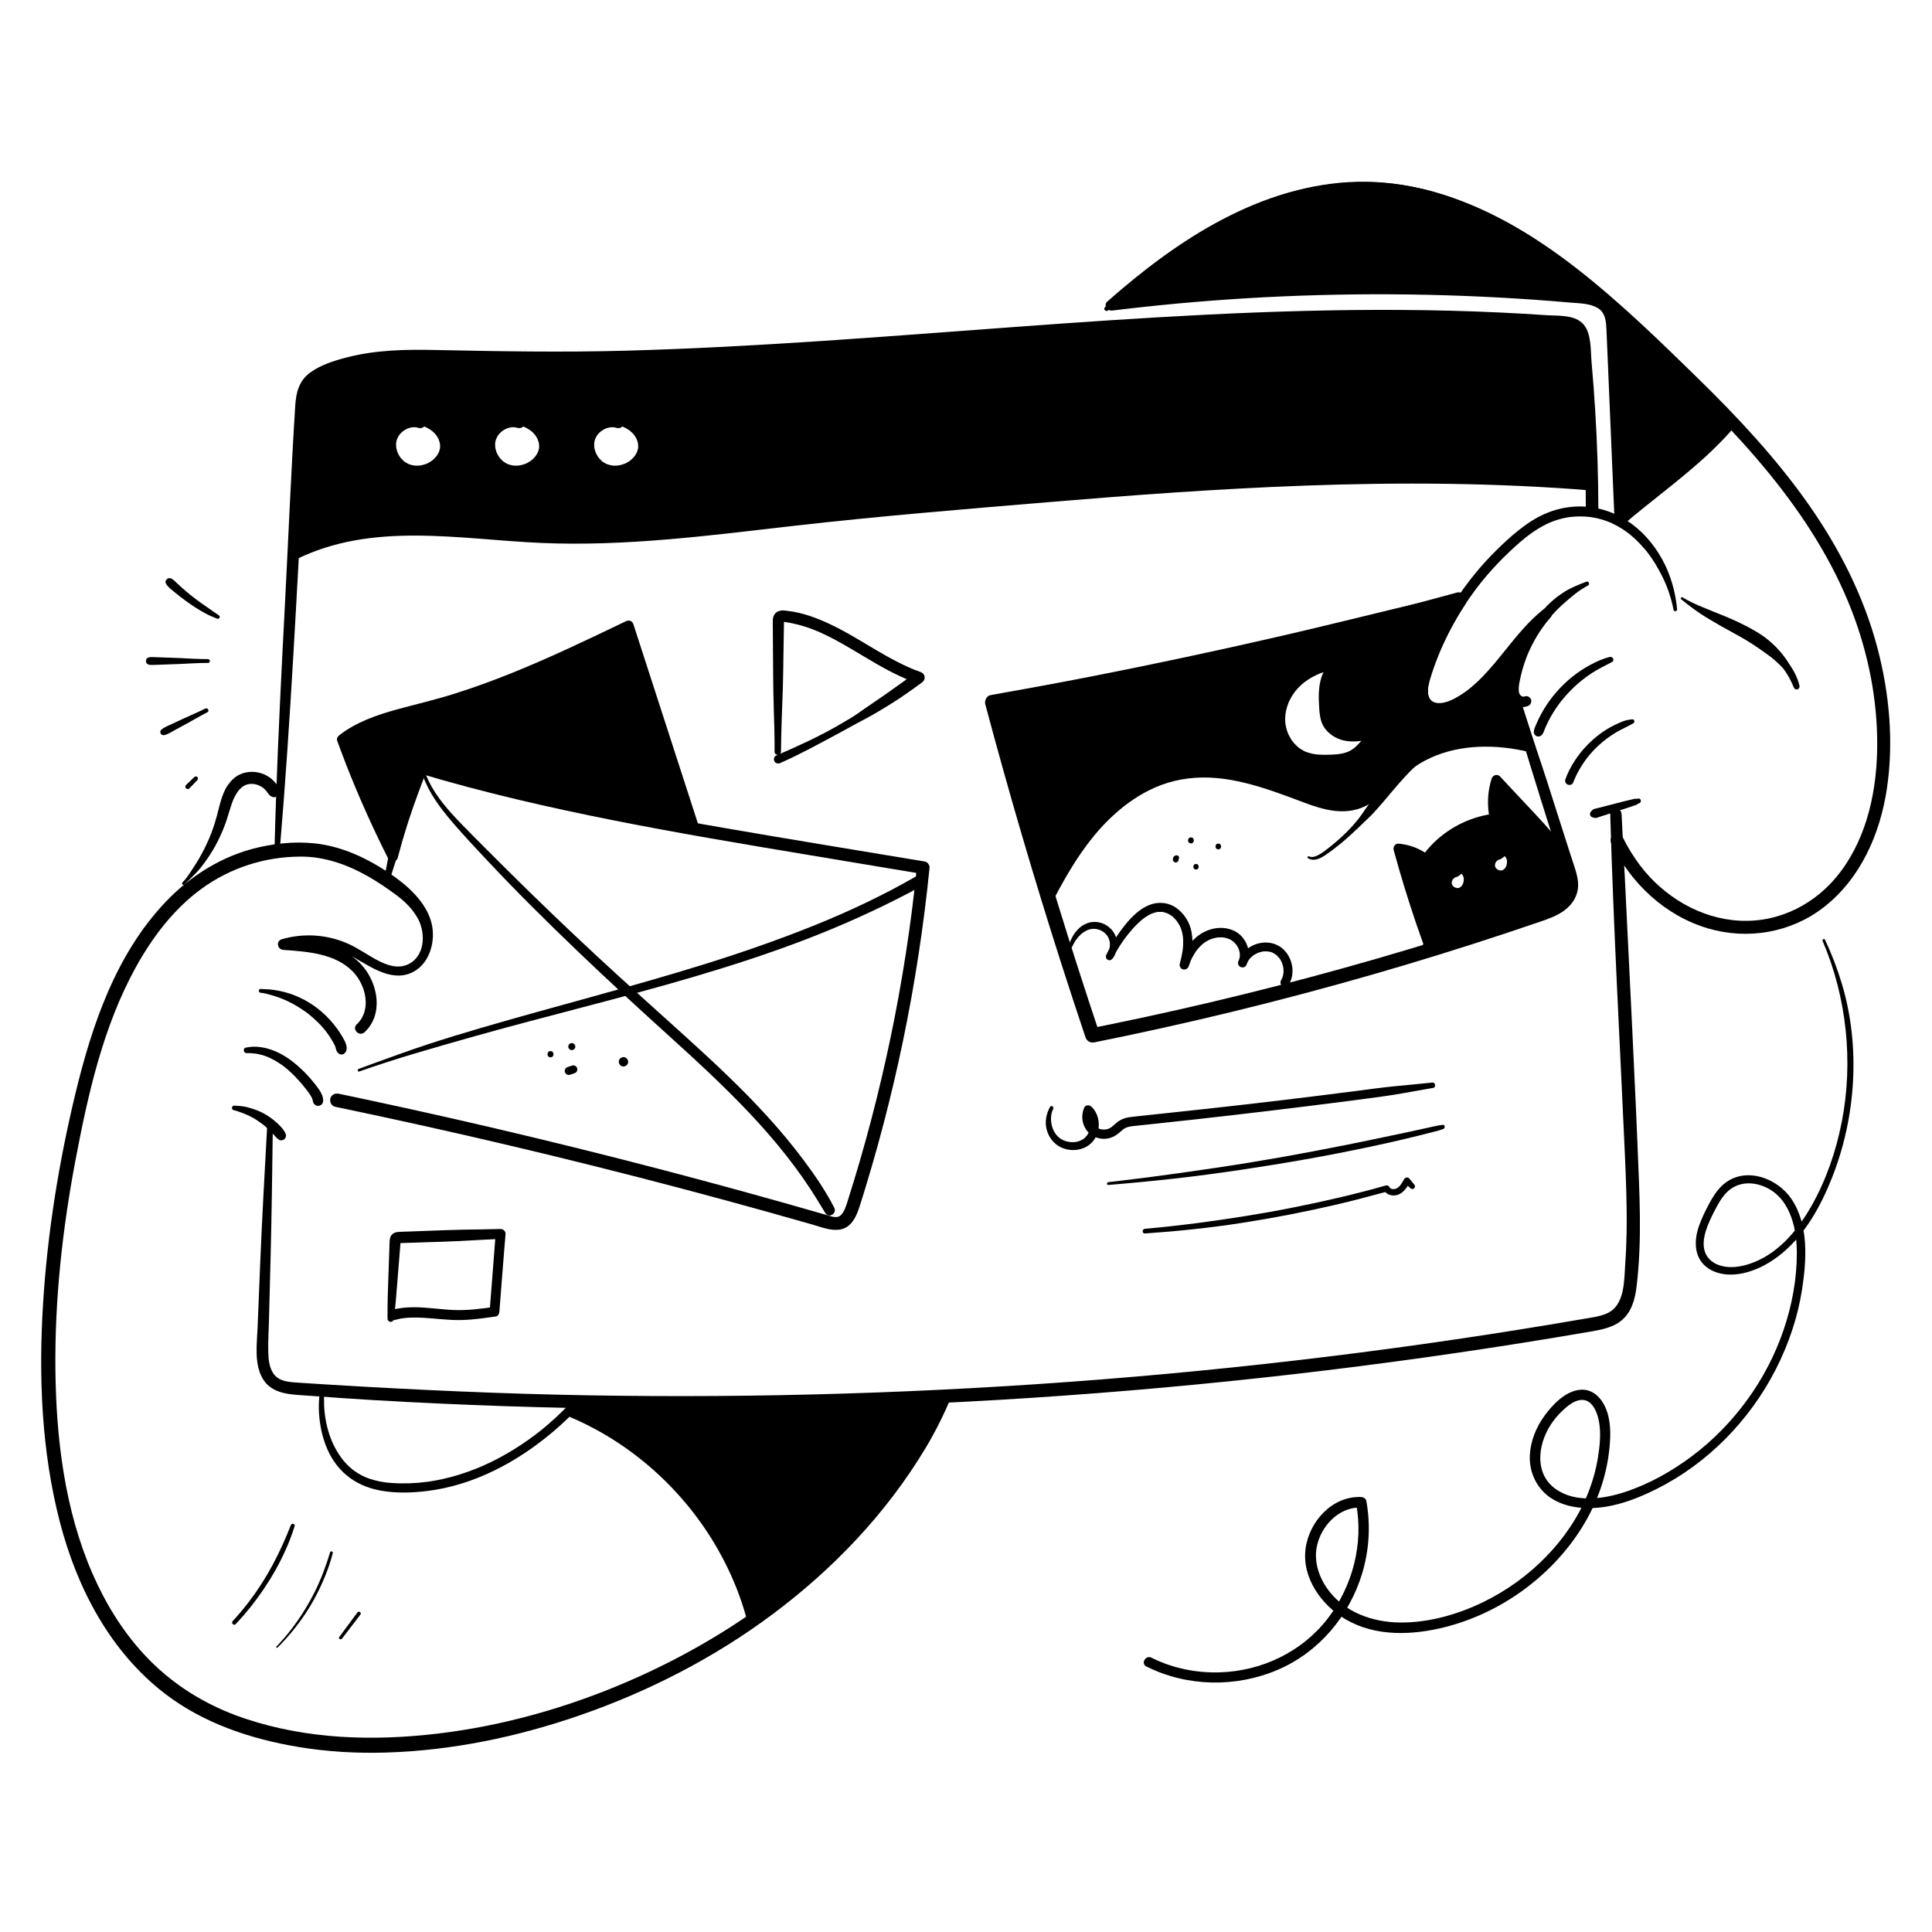 <?xml version="1.0" encoding="UTF-8"?><svg id="Layer_1" xmlns="http://www.w3.org/2000/svg" viewBox="0 0 1000 1000"><path d="m489.068,721.654c-18.237,34.077-41.606,64.774-70.711,90.304-27.785,24.372-59.801,43.918-93.713,58.52-31.164,13.418-64.501,22.873-98.231,26.844-33.623,3.958-67.471,2.916-99.59-7.788-20.191-6.729-38.193-17.87-52.588-33.58-11.175-12.196-19.854-26.48-26.436-41.619-14.32-32.935-18.745-69.69-19.122-105.315-.387-36.605,3.68-73.222,10.512-109.151,6.426-33.798,14.224-68.48,30.913-98.865,8.543-15.555,19.569-30.266,33.999-40.829,15.028-11,32.885-16.731,51.495-16.801,12.39-.047,24.224,4.149,34.891,10.227,5.161,2.941,10.117,6.312,14.875,9.867,4.483,3.349,8.414,7.277,11.065,12.248,4.05,7.594,3.473,19.604-5.498,23.555-5.222,2.3-10.857.237-15.583-2.259-5.169-2.73-9.925-6.207-15.281-8.586-10.739-4.771-22.928-5.57-34.206-2.272-3.127.914-2.351,5.274.744,5.497,12.366.893,27.044,1.82,36.187,11.407,6.688,7.013,9.667,19.878,1.839,27.159-2.713,2.523,1.356,6.578,4.062,4.062,9.732-9.052,7.097-24.518-.679-33.894-9.702-11.697-27.22-13.796-41.408-14.331l.744,5.497c12.346-3.859,25.164-2.086,36.323,4.282,9.026,5.151,20.081,12.926,30.644,6.992,8.279-4.65,11.208-15.956,9.116-24.731-2.703-11.338-12.9-20.132-22.16-26.327-10.417-6.969-22.157-12.661-34.609-14.714-10.789-1.778-22.087-.914-32.718,1.504-18.533,4.217-35.068,14.477-48.116,28.165-25.947,27.218-38.352,64.159-46.953,99.977-8.47,35.272-14.272,71.318-16.552,107.534-2.389,37.94-.922,76.684,8.68,113.62,8.872,34.129,25.892,66.834,54.242,88.688,19.966,15.391,44.512,23.569,69.146,27.674,14.977,2.496,30.164,3.356,45.335,2.906,34.086-1.01,68.01-8.082,100.187-19.208,35.577-12.301,69.575-29.723,99.782-52.238,31.491-23.472,59.003-52.257,79.284-85.996,5.057-8.413,9.408-17.149,13.231-26.186.884-2.09-2.007-3.962-3.144-1.837h0Z" style="stroke-width:0px;"/><path d="m134.934,513.863c.868.066,1.667.178,2.507.405.844.227,1.692.435,2.537.658,1.669.441,3.314.972,4.928,1.585.383.145.765.296,1.144.45.088.036.175.072.263.108.294.121-.217-.094.072.03.2.085.399.172.598.26.798.353,1.595.711,2.382,1.087,1.582.757,3.125,1.597,4.622,2.512,1.474.901,2.925,1.855,4.327,2.863.332.239.662.482.989.728.069.052.269.167.301.229-.004-.007-.372-.292-.145-.111.196.156.394.31.589.467.659.53,1.306,1.077,1.938,1.639,1.315,1.168,2.595,2.369,3.802,3.65.581.617,1.147,1.249,1.696,1.894.285.335.565.673.841,1.016.118.147.236.294.352.442.06.076.316.404.076.095-.239-.308.026.036.072.097,1.174,1.551,2.255,3.172,3.232,4.854.248.427.49.857.723,1.292.14.262.277.526.406.793.065.134.127.269.19.404.157.335.1.054-.022-.06.159.148.233.633.294.833.085.279.163.562.241.843.237.861.493,1.61,1.192,2.219.967.843,2.356.932,3.318,0,2.258-2.188.377-5.818-.889-8.053-.903-1.594-1.906-3.134-2.988-4.612-2.237-3.053-4.752-5.883-7.584-8.396-5.613-4.981-12.448-8.743-19.728-10.612-2.016-.518-4.06-.9-6.123-1.175-2.049-.273-4.096-.258-6.152-.414-1.272-.097-1.266,1.886,0,1.982h0Z" style="stroke-width:0px;"/><path d="m127.611,545.099c1.554-.057,3.07.072,4.611.249.038.004.355.046.084.009.186.026.372.055.558.086.371.062.741.132,1.109.21.737.157,1.467.347,2.188.567.664.203,1.321.431,1.969.683.178.069.354.14.531.212.38.155.104.045.026.011.406.178.809.361,1.208.554,1.329.644,2.63,1.36,3.884,2.14.611.38,1.211.777,1.801,1.188.325.226.646.457.964.692.133.098.266.197.398.297.079.06.159.12.238.18-.215-.167-.217-.168-.007-.004,1.202.955,2.367,1.951,3.488,3,2.314,2.166,4.416,4.524,6.436,6.963.551.665,1.09,1.34,1.623,2.02.079.1.318.386-.052-.068.165.203.319.417.476.626.302.401.601.804.889,1.216.514.734.995,1.493,1.387,2.3.067.138.308.568.031.035.126.243.202.535.28.796.141.472.231.956.371,1.429.373,1.261,1.587,2.058,2.885,1.883,1.326-.178,2.214-1.261,2.28-2.582.102-2.056-1.014-4.182-2.125-5.847-1.001-1.5-2.154-2.912-3.298-4.305-2.086-2.54-4.364-4.929-6.803-7.133-4.867-4.398-10.484-8.227-16.909-9.871-1.744-.446-3.543-.729-5.34-.84-1.858-.114-3.74.101-5.564.444-1.617.304-1.242,2.921.387,2.861h0Z" style="stroke-width:0px;"/><path d="m120.906,574.609c1.904.422,3.651,1.131,5.326,1.756,1.567.586,3.121,1.314,4.785,2.254,1.641.927,3.165,2.002,4.676,3.125.182.135.363.272.546.406.236.173-.125-.101-.138-.109.103.059.208.163.303.239.378.3.75.609,1.115.924.707.61,1.397,1.244,2.068,1.894,1.634,1.582,2.949,3.465,4.789,4.822.772.57,2.008.347,2.704-.19.722-.558,1.199-1.646.872-2.559-.768-2.147-2.369-3.803-3.979-5.363-1.529-1.481-3.212-2.803-4.976-3.994-3.298-2.228-7.202-3.785-11.054-4.74-2.178-.54-4.481-.703-6.719-.809-1.334-.063-1.635,2.052-.317,2.344h0Z" style="stroke-width:0px;"/><path d="m868.076,315.458c-.838-9.133-3.393-18.16-7.862-26.188-4.452-7.999-10.573-14.966-18.3-19.935-7.768-4.996-17.034-7.597-26.276-7.145-5.534.27-10.842,1.54-15.921,3.734-4.962,2.144-9.45,5.174-13.675,8.518-4.174,3.303-8.079,6.96-11.858,10.704-3.889,3.853-7.569,7.918-11.02,12.167-7.052,8.681-13.208,18.07-18.264,28.049-2.548,5.028-4.822,10.2-6.823,15.47-.972,2.559-1.875,5.145-2.706,7.754-.813,2.552-1.479,5.122-1.707,7.8-.226,2.654.145,5.445,1.466,7.791,1.388,2.466,3.844,4.272,6.589,4.929,5.286,1.265,10.684-.847,15.22-3.429,8.449-4.81,15.222-11.96,21.382-19.366,6.23-7.489,12.019-15.4,19.046-22.184,1.68-1.622,3.429-3.171,5.257-4.625l-3.931-3.931c-5.105,5.842-9.34,12.423-12.43,19.543-1.586,3.654-2.933,7.399-3.941,11.254-.477,1.826-.883,3.671-1.215,5.529-.372,2.084-.736,4.231-.466,6.348.343,2.692,1.464,4.966,3.711,6.552,2.085,1.471,4.713,1.526,6.94.391,1.228-.626,1.682-2.451.943-3.598-.808-1.253-2.284-1.613-3.598-.943-.549.28.549-.237-.015-.029-.526.194.601.024.045-0-.088-.004-.434-.052-.504-.015l.386.049c-.112-.021-.222-.047-.331-.077l-.165-.049c-.278-.1-.22-.069.172.092-.022-.06-.407-.197-.472-.232-.157-.085-.303-.184-.458-.273-.454-.262.397.396-.008-.003-.128-.126-.264-.243-.388-.374l-.121-.133c-.19-.227-.157-.181.099.14-.024.012-.728-1.212-.349-.514-.209-.384-.261-.865-.369-1.282-.178-.683.013.4-.015-.035-.017-.262-.045-.522-.053-.784-.014-.454,0-.909.031-1.362.016-.228.037-.456.061-.683.012-.116.065-.879.016-.171.06-.866.288-1.76.454-2.612.333-1.71.729-3.408,1.185-5.09s.974-3.346,1.55-4.991c.288-.822.591-1.639.908-2.451.132-.338.267-.675.404-1.011.082-.201.162-.405.25-.604-.294.663.096-.218.148-.338,1.393-3.194,3.014-6.29,4.847-9.254,1.031-1.667,2.129-3.293,3.291-4.871.258-.351.521-.698.784-1.045.446-.586-.36.45.099-.126.181-.227.36-.456.542-.682.637-.792,1.292-1.57,1.961-2.335.957-1.094,1.157-2.869,0-3.931-1.214-1.114-2.711-.97-3.931,0-7.439,5.911-13.429,13.354-19.358,20.715-5.827,7.235-11.698,14.6-19.013,20.408-.121.096-.243.191-.364.287-.319.254.55-.416.051-.039-.198.149-.394.299-.593.447-.497.369-1.0.731-1.508,1.083-.945.654-1.91,1.278-2.897,1.867-.995.594-2.011,1.154-3.047,1.673-.25.126-.502.248-.756.366-.195.09-1.02.363-.284.135-.607.188-1.191.465-1.799.658-.519.165-1.044.31-1.574.431-.279.064-.559.122-.84.172-.124.022-.249.041-.374.063-.608.109.56-.047-.006-.001-.554.045-1.104.088-1.661.078-.271-.005-.542-.019-.813-.043-.409-.036-.213-.19.118.026-.114-.075-.392-.066-.523-.093-.229-.047-.457-.103-.682-.168-.166-.048-.665-.312-.823-.285.057-.01.61.291.186.067-.103-.054-.208-.104-.31-.16-.259-.141-.498-.305-.744-.466-.498-.326.348.319.068.049-.109-.105-.228-.199-.337-.304-.178-.171-.338-.359-.508-.538-.418-.441.251.384.041.059-.081-.126-.171-.245-.251-.372-.159-.252-.294-.514-.43-.778-.235-.457.089.151.065.174.014-.013-.138-.369-.154-.416-.087-.254-.162-.511-.227-.771-.058-.234-.098-.471-.148-.706-.13-.604.045.508.008.102-.017-.184-.038-.366-.051-.551-.04-.562-.043-1.127-.018-1.69.013-.287.033-.573.059-.859.012-.128.027-.256.039-.384.067-.672-.103.634.002-.036.384-2.453,1.124-4.814,1.893-7.169.827-2.534,1.722-5.045,2.682-7.531.493-1.277,1.003-2.547,1.53-3.809.056-.133.11-.266.167-.399-.229.534-.07.167-.022.054.142-.331.283-.662.427-.993.273-.628.549-1.254.831-1.878,4.392-9.755,9.806-19.05,16.121-27.686.383-.523.769-1.044,1.158-1.563.195-.259.39-.518.586-.776.109-.143.218-.286.328-.429.042-.055.411-.533.187-.244-.248.32.187-.24.189-.242.089-.114.177-.227.266-.341.2-.255.401-.51.603-.763.426-.536.855-1.069,1.288-1.599,1.686-2.064,3.426-4.085,5.219-6.058,3.555-3.912,7.327-7.627,11.229-11.192,1.916-1.751,3.878-3.455,5.912-5.068.216-.171.433-.341.65-.511-.507.396.348-.263.453-.343.494-.372.992-.737,1.495-1.097,1.058-.755,2.137-1.481,3.239-2.17,2.14-1.339,4.367-2.522,6.677-3.542.442-.195.022-.013-.057.022.156-.069.316-.131.474-.195.286-.116.572-.228.86-.338.61-.232,1.226-.45,1.846-.653,1.222-.401,2.462-.744,3.716-1.026.62-.139,1.244-.264,1.869-.373.316-.055.633-.106.951-.154.156-.023.653-.106.035-.009.19-.03.383-.049.574-.072,1.128-.134,2.26-.226,3.395-.274,2.272-.097,4.55-.028,6.809.23.18.021,1.042.162.287.031.232.04.467.067.699.103.579.09,1.155.192,1.729.307,1.051.209,2.094.46,3.126.751,1.021.287,2.031.614,3.027.979.482.176.961.361,1.436.555.096.039.223.077.316.13-.528-.301-.209-.09-.049-.019.286.127.573.252.858.383,1.911.878,3.757,1.895,5.526,3.032.886.569,1.752,1.169,2.598,1.796.203.15.427.294.615.463-.475-.427.046.037.18.143.448.356.891.719,1.327,1.09,1.623,1.38,3.16,2.861,4.607,4.423.748.808,1.493,1.62,2.21,2.456.341.397.676.799,1.006,1.205.147.181.293.362.437.545.072.091.144.183.216.275.323.406-.215-.286.074.094,2.671,3.516,4.894,7.282,6.918,11.199,2.04,3.946,3.55,7.749,4.8,12.038.59,2.024,1.083,4.074,1.483,6.144.196,1.018,1.924.801,1.828-.247h0Z" style="stroke-width:0px;"/><path d="m833.266,340.042c-3.611.815-7.036,2.44-10.289,4.184-3.293,1.764-6.366,3.833-9.278,6.172-5.756,4.623-10.65,10.238-14.486,16.546-1.038,1.707-1.995,3.464-2.864,5.264-.482.999-.932,2.012-1.363,3.034-.225.533-.448,1.067-.66,1.605-.262.663-.393,1.273-.429,1.992-.05,1.0.773,2.078,1.752,2.301,1.124.256,2.024-.213,2.695-1.097.616-.811.888-1.861,1.271-2.802.046-.114.288-.696.159-.389s.118-.273.167-.386c.175-.401.354-.8.538-1.197.747-1.616,1.565-3.199,2.45-4.744.869-1.518,1.801-2.999,2.793-4.439.496-.72,1.007-1.43,1.532-2.129.127-.168.248-.371.397-.522-.342.347-.001.003.13-.164.29-.368.585-.733.883-1.095,2.229-2.703,4.62-5.264,7.228-7.605.65-.584,1.312-1.154,1.986-1.71.337-.278.676-.553,1.018-.824.076-.06.551-.432.363-.286-.206.16.043-.032.07-.053.1-.076.199-.152.299-.227.1-.075.201-.149.301-.225-.049.037.69-.531.374-.289-.18.138.294-.223.373-.282.376-.282.755-.56,1.137-.833.712-.51,1.435-1.006,2.168-1.486,3.321-2.176,6.884-3.854,10.392-5.69,1.49-.78.433-2.972-1.107-2.625h0Z" style="stroke-width:0px;"/><path d="m844.89,372.327c-1.57.137-3.185.402-4.666.963-1.537.582-3.048,1.253-4.522,1.98-2.725,1.343-5.372,2.913-7.788,4.758-5.044,3.85-9.468,8.484-12.898,13.837-1.924,3.003-3.692,6.285-4.825,9.676-.345,1.033.316,2.176,1.265,2.577.902.381,2.295.105,2.728-.894.199-.46.393-.921.581-1.386.07-.173.141-.346.212-.518-.198.479.042-.096.07-.161.298-.685.611-1.362.939-2.033.656-1.34,1.373-2.651,2.146-3.928.773-1.277,1.606-2.517,2.476-3.729.217-.303.438-.604.662-.902.112-.149.225-.298.338-.446-.301.392.081-.1.118-.148.464-.586.94-1.163,1.428-1.728,1.951-2.263,4.094-4.36,6.398-6.261.288-.237.578-.472.871-.703.032-.025.518-.405.171-.136.237-.184.477-.365.713-.551.051-.04.306-.237.027-.022.148-.114.298-.227.447-.34.349-.262.701-.52,1.057-.773,1.217-.867,2.47-1.683,3.757-2.442,2.875-1.696,5.961-2.977,8.845-4.654.887-.515.564-2.132-.551-2.035h0Z" style="stroke-width:0px;"/><path d="m847.785,413.343c-.284.057-.577.144-.864.18l.694.188c-.991-.604-2.365-.03-3.424.196-.977.208-1.945.435-2.913.684-1.971.507-3.942,1.014-5.913,1.522-1.931.497-3.862.994-5.793,1.49l-2.896.745c-.568.146-1.212.226-1.747.452-.657.278-1.056.79-1.486,1.328-.827,1.033-.545,2.419.759,2.873.537.187,1.079.374,1.654.4.434-.001.838-.111,1.213-.328l-.111.047c.274-.096.554-.178.831-.268l2.849-.918c1.939-.625,3.877-1.249,5.816-1.874,1.899-.612,3.798-1.224,5.698-1.835.952-.307,1.895-.628,2.833-.974.997-.368,2.619-.644,3.124-1.658l-.494.494c.269-.127.558-.219.836-.325,1.497-.571.936-2.742-.667-2.418h0Z" style="stroke-width:0px;"/><path d="m821.151,301.074c-4.286,1.592-8.638,3.375-12.459,5.917-3.936,2.618-7.509,5.826-10.555,9.44-.922,1.094-1.805,2.222-2.658,3.369-.382.513-.736,1.035-1.069,1.582-.356.586-.526,1.107-.586,1.787-.011.125-.088.389.017-.076-.042.187-.073.378-.109.567-.147.776.035,1.547.696,2.041.586.438,1.511.596,2.156.152.515-.354,1.146-.619,1.59-1.062.515-.515.964-1.208,1.393-1.788.317-.428.613-.89.964-1.291-.377.431.099-.123.212-.266.188-.236.378-.471.569-.705,1.424-1.737,2.941-3.412,4.514-5.015,1.548-1.578,3.197-3.058,4.858-4.516.826-.725,1.677-1.421,2.514-2.132.811-.69,1.646-1.358,2.352-1.897,2.042-1.558,4.156-2.947,6.427-4.146,1.054-.557.327-2.388-.826-1.959h0Z" style="stroke-width:0px;"/><path d="m95.474,457.821c1.078-1.103,2.155-2.183,3.271-3.248,1.082-1.032,2.137-2.093,3.162-3.182,2.093-2.225,3.918-4.768,5.651-7.279,3.529-5.114,6.34-10.631,8.585-16.421,1.02-2.631,1.822-5.323,2.64-8.022.37-1.219.75-2.435,1.173-3.636.22-.626.452-1.247.7-1.863.045-.111.094-.221.136-.333-.311.824-.097.229-.02.054.142-.324.29-.645.444-.964.529-1.094,1.137-2.145,1.826-3.146.097-.14.198-.277.296-.417.349-.497-.382.47-.121.151.197-.24.392-.48.6-.711.416-.461.862-.896,1.337-1.296.071-.06.526-.41.085-.079-.443.334.025-.013.099-.066.235-.168.477-.327.723-.478.233-.143.471-.278.715-.403.139-.071.281-.136.421-.204.517-.252-.769.275-.099.046.514-.175,1.022-.34,1.554-.452.284-.06,1.2-.127.081-.041.308-.024.613-.064.922-.078.622-.028,1.238.006,1.858.058.612.052-.823-.138-.219-.031.153.027.307.051.46.08.306.059.611.13.912.21.302.081.601.173.896.275.297.103,1.223.588.263.081.554.292,1.12.54,1.654.873.265.165.518.344.773.522.496.345-.612-.507-.151-.118.118.1.239.197.355.299.465.407.899.849,1.293,1.325.174.21.365.634-.118-.161.079.13.179.253.267.377.314.445.659.884,1.026,1.29.26.287-.473-.662-.152-.191.212.311.425.64.688.906.375.378.749.548,1.188.787,1.46.793,2.945.025,3.506-1.426.35-.905.361-1.799.054-2.723-.263-.79-.566-1.573-1.065-2.243-.971-1.303-2.022-2.348-3.314-3.327-2.004-1.518-4.457-2.54-6.943-2.911-3.017-.45-5.902-.12-8.693,1.134-2.68,1.205-4.847,3.432-6.47,5.836-1.547,2.293-2.535,5.004-3.342,7.633s-1.399,5.314-2.117,7.966c-.803,2.965-1.721,5.896-2.82,8.765-.274.716-.562,1.425-.851,2.134-.253.621.116-.265-.046.112-.069.161-.138.323-.207.484-.181.419-.365.836-.548,1.254-.632,1.446-1.313,2.869-2.015,4.283-1.552,3.128-3.298,6.161-5.228,9.072-.957,1.444-1.857,2.925-2.841,4.353-1,1.453-2.057,2.777-3.269,4.059-.644.68.372,1.702,1.03,1.03h0Z" style="stroke-width:0px;"/><path d="m620.101,155.68c.338,0,.339-.526,0-.526-.338,0-.339.526,0,.526h0Z" style="stroke-width:0px;"/><path d="m573.548,160.678c20.763-17.93,43.205-34.411,68.066-46.219,24.393-11.586,51.317-17.614,78.322-14.389,27.363,3.268,53.142,15.724,75.678,31.108,22.712,15.505,42.748,34.476,62.502,53.501,20.088,19.348,40.053,38.862,57.691,60.519,17.411,21.376,32.631,44.958,42.599,70.757,8.574,22.19,13.347,45.962,13.234,69.784-.109,22.857-4.923,46.561-18.781,65.227-12.328,16.606-31.512,26.65-52.326,25.593-20.498-1.041-39.49-12.529-51.724-28.728-3.475-4.602-6.481-9.549-9.004-14.733-1.89-3.885-7.683-.485-5.798,3.389,10.055,20.666,27.829,37.509,50.121,44.067,20.403,6.003,42.688,2.248,59.597-10.768,19.224-14.797,29.448-38.125,32.939-61.639,3.584-24.143,1.311-49.105-4.872-72.645-7.092-26.999-20.016-52.226-36.064-74.964-16.624-23.555-36.375-44.695-56.96-64.805-20.198-19.732-40.557-39.58-62.874-56.933-22.272-17.318-46.836-32.01-74.18-39.65-27.388-7.652-56.046-6.111-82.801,3.285-26.558,9.326-50.252,25.072-71.686,43.082-5.214,4.381-10.306,8.906-15.307,13.528-1.099,1.016.518,2.591,1.63,1.63h0Z" style="stroke-width:0px;"/><path d="m144.907,438.68c5.579-65.832,8.653-131.887,12.395-197.843.474-8.356.948-16.713,1.423-25.069.431-7.595.111-14.903,7.529-19.077,12.421-6.989,28.138-8.625,42.112-9.107,15.466-.534,30.965.467,46.429.745,15.997.287,31.999.282,47.997.042,64.985-.976,129.825-5.805,194.613-10.638,64.738-4.829,129.527-9.684,194.462-10.698,32.387-.506,64.799-.052,97.138,1.839,3.992.233,7.982.489,11.971.766,3.557.248,7.65.053,11.103,1.013,3.524.98,3.975,4.028,4.341,7.259.48,4.237.823,8.497,1.188,12.745,1.403,16.334,2.351,32.706,2.842,49.092.242,8.081.367,16.165.393,24.25.013,4.164,6.486,4.172,6.472,0-.056-17.068-.582-34.132-1.616-51.169-.517-8.518-1.157-17.029-1.921-25.528-.536-5.966.04-14.506-4.133-19.373-4.459-5.2-13.17-4.369-19.334-4.794-8.197-.565-16.4-1.035-24.608-1.416-16.842-.782-33.701-1.193-50.561-1.299-66.909-.421-133.726,3.947-200.42,8.855-66.808,4.916-133.614,10.399-200.598,12.234-33.138.908-66.172.328-99.303-.365-14.946-.313-30.14-.004-44.709,3.695-6.688,1.698-14.084,3.942-19.693,8.103-5.669,4.205-7.176,10.254-7.601,16.988-2.133,33.761-3.509,67.588-5.261,101.371-1.768,34.091-3.526,68.192-4.687,102.309-.284,8.356-.552,16.71-.752,25.069-.043,1.818,2.642,1.765,2.791,0h0Z" style="stroke-width:0px;"/><path d="m138.26,583.386c-1.268,23.373-2.598,46.742-3.564,70.13-.463,11.221-.921,22.441-1.372,33.662-.339,8.43-1.818,18.39,2.485,26.13,4.915,8.842,15.685,8.471,24.494,9.138,11.06.838,22.124,1.609,33.197,2.256,22.601,1.321,45.218,2.362,67.845,3.124,90.967,3.064,182.086,1.613,272.91-4.33,90.675-5.933,181.061-16.347,270.711-31.182,5.47-.905,10.938-1.827,16.402-2.765,4.727-.812,9.528-1.516,13.914-3.564,8.465-3.953,10.9-12.099,11.896-20.712.676-5.843,1.103-11.725,1.363-17.601.542-12.234.243-24.49-.227-36.721-2.018-52.506-4.825-105.011-7.338-157.495-.513-10.707-1.152-21.407-1.655-32.115-.176-3.752-5.974-3.792-5.865,0,1.673,58.679,4.951,117.263,7.574,175.902.602,13.465,1.119,26.953.904,40.434-.084,5.264-.295,10.525-.67,15.776-.648,9.06-.017,22.215-9.573,26.385-3.811,1.663-8.146,2.155-12.211,2.856-5.919,1.021-11.841,2.022-17.766,3.004-10.939,1.813-21.889,3.559-32.849,5.239-22.067,3.383-44.174,6.498-66.318,9.335-43.997,5.636-88.129,10.208-132.347,13.714-88.433,7.012-177.203,9.761-265.9,8.225-44.357-.768-88.655-2.779-132.934-5.463-5.532-.335-11.064-.684-16.593-1.057-4.716-.318-10.235-.414-13.216-4.682-2.275-3.257-2.611-7.632-2.701-11.476-.117-5.047.194-10.117.333-15.162.62-22.441,1.221-44.878,1.553-67.325.166-11.221.319-22.441.471-33.662.026-1.911-2.851-1.887-2.953,0h0Z" style="stroke-width:0px;"/><path d="m819.651,177.912c-.317-3.151-.81-6.618-3.208-8.687-2.007-1.732-4.844-2.024-7.488-2.228-189.733-14.672-379.947,23.538-570.159,17.747-23.765-.724-48.473-1.972-70.337,7.372-3.853,1.645-7.751,3.768-9.97,7.322-2.12,3.398-2.396,7.59-2.613,11.587-1.383,25.465-2.766,50.93-4.149,76.395,14.229-7.185,30.462-11.063,46.441-12.303,27.176-2.112,54.399,2.09,81.63,3.302,48.287,2.147,96.42-5.112,144.473-10.324,23.973-2.601,47.998-4.697,72.02-6.79,108.977-9.501,218.631-18.948,327.601-10.024-.414-24.502-1.787-48.986-4.241-73.369Zm-589.461,55.043c-.416,2.018-1.463,3.872-2.809,5.431-4.082,4.728-11.289,6.62-17.01,4.114-5.721-2.507-9.24-9.436-7.499-15.435,1.742-5.998,8.812-9.991,14.74-8.022l-5.202-1.203c.904-1.161,2.673-1.052,4.109-.73,3.777.849,7.475,2.478,10.178,5.249,2.703,2.771,4.276,6.803,3.494,10.594Zm51.265,0c-.416,2.018-1.463,3.872-2.809,5.431-4.082,4.728-11.289,6.62-17.01,4.114-5.721-2.507-9.24-9.436-7.499-15.435,1.742-5.998,8.812-9.991,14.74-8.022l-5.202-1.203c.904-1.161,2.673-1.052,4.109-.73,3.777.849,7.475,2.478,10.178,5.249,2.703,2.771,4.276,6.803,3.494,10.594Zm51.265,0c-.416,2.018-1.463,3.872-2.809,5.431-4.082,4.728-11.29,6.62-17.01,4.114-5.721-2.507-9.24-9.436-7.499-15.435,1.742-5.998,8.812-9.991,14.74-8.022l-5.202-1.203c.904-1.161,2.673-1.052,4.109-.73,3.777.849,7.475,2.478,10.178,5.249,2.703,2.771,4.276,6.803,3.494,10.594Z" style="stroke-width:0px;"/><path d="m822.24,177.912c-.461-4.3-1.278-9.043-5.28-11.507-4.285-2.638-10.413-2.192-15.235-2.531-12.916-.908-25.849-1.578-38.788-2.039-25.64-.913-51.304-1.003-76.954-.51-51.635.992-103.187,4.34-154.684,8.095-51.581,3.761-103.139,7.938-154.792,10.601-25.678,1.324-51.378,2.273-77.089,2.606-25.502.33-50.937-.473-76.427-.908-11.735-.2-23.523.076-35.112,2.093-5.7.992-11.329,2.431-16.75,4.463-4.572,1.714-9.454,3.673-12.873,7.296-3.591,3.806-4.522,8.762-4.87,13.811-.437,6.348-.7,12.713-1.045,19.067-.716,13.179-1.432,26.358-2.147,39.538-.352,6.478-.704,12.956-1.055,19.434-.113,2.089,2.25,3.054,3.896,2.236,39.706-19.752,84.459-10.528,126.765-8.647,43.94,1.953,87.691-3.872,131.245-8.847,43.835-5.007,87.836-8.596,131.799-12.267,43.912-3.667,87.874-6.904,131.915-8.518,49.711-1.822,99.532-1.534,149.134,2.494,1.379.112,2.612-1.277,2.589-2.589-.432-24.504-1.806-48.981-4.241-73.369-.328-3.285-5.509-3.318-5.178,0,2.434,24.388,3.809,48.864,4.241,73.369l2.589-2.589c-44.279-3.596-88.743-4.219-133.138-3.006-44.492,1.215-88.912,4.234-133.268,7.826-44.647,3.615-89.344,7.22-133.876,12.067-44.04,4.794-88.106,11.278-132.518,10.588-42.266-.657-86.241-11.076-127.337,3.366-4.56,1.602-9.008,3.5-13.335,5.653,1.298.745,2.597,1.49,3.896,2.236,1.371-25.242,2.722-50.484,4.113-75.725.322-5.841.907-11.21,6.181-14.684,4.541-2.991,10.101-4.705,15.305-6.133,11.241-3.084,22.922-3.932,34.536-4.029,23.923-.201,47.853,1.179,71.788,1.071,24.829-.112,49.652-.836,74.455-1.956,49.685-2.243,99.28-6.071,148.873-9.762,49.327-3.672,98.681-7.217,148.122-8.931,49.536-1.717,99.188-1.585,148.637,2.115,2.512.188,5.836-.01,8.021,1.49,2.176,1.494,2.461,4.655,2.716,7.036.351,3.279,5.533,3.315,5.178,0Z" style="stroke-width:0px;"/><path d="m227.693,232.267c-.117.54-.284,1.055-.461,1.577-.04.119-.121.464.026-.048-.035.12-.121.265-.173.373-.135.278-.282.55-.437.818-.139.238-.285.471-.438.7-.077.114-.155.228-.235.34-.047.066-.31.42-.106.152.204-.268-.067.08-.119.142-.066.079-.132.158-.199.236-.196.227-.4.448-.61.662-.336.343-.69.667-1.058.975-.074.062-.231.155-.279.227.034-.051.473-.348.095-.077-.195.14-.39.28-.59.413-.4.266-.812.514-1.236.741-.212.114-.426.223-.642.327-.108.052-.218.101-.327.152-.54.259.365-.138.038-.013-.928.355-1.865.658-2.841.853-.213.043-.507.045-.708.124.056-.022.625-.069.155-.021-.119.012-.238.026-.357.037-.505.047-1.012.068-1.519.063-.448-.004-.891-.041-1.337-.075-.462-.036.091.011.157.027-.112-.027-.237-.035-.352-.055-.293-.05-.585-.109-.874-.177-.435-.103-.865-.229-1.287-.376-.083-.029-.811-.311-.445-.16.345.142-.009-.007-.094-.047-.131-.061-.261-.124-.39-.189-.411-.209-.81-.442-1.195-.696-.193-.127-.38-.261-.567-.396-.271-.196-.066.069.113.088-.095-.01-.264-.218-.332-.276-.35-.301-.684-.619-1.002-.954-.139-.147-.275-.296-.408-.449-.076-.087-.15-.175-.224-.265-.055-.067-.11-.134-.164-.202-.119-.15-.072-.09.14.181-.141-.066-.311-.433-.401-.566-.129-.192-.253-.387-.373-.585-.239-.395-.459-.803-.657-1.219-.05-.104-.096-.21-.145-.314-.193-.411.046.081.058.141-.041-.214-.171-.44-.243-.647-.16-.461-.295-.931-.405-1.406-.051-.223-.097-.448-.136-.673-.115-.656.043.501-.027-.161-.052-.482-.076-.968-.07-1.453.003-.228.012-.456.028-.684.008-.114.02-.228.029-.341.031-.389.064.127-.03.177.061-.033.1-.584.119-.677.052-.254.115-.506.185-.755.053-.189.111-.376.175-.561.036-.105.077-.208.113-.313.154-.451-.039.152-.073.156.101-.011.595-1.175.686-1.326.115-.189.235-.375.36-.557.047-.068.097-.135.144-.203.079-.114.315-.28.047-.07-.277.217-.024.032.057-.063.072-.084.143-.17.216-.253.165-.188.335-.37.511-.548.352-.355.769-.647,1.118-1-.393.398-.273.205-.126.101.136-.097.271-.195.41-.288.207-.14.419-.274.634-.402.432-.257.891-.45,1.331-.689.301-.163-.482.178-.159.067.131-.045.258-.101.388-.148.26-.094.523-.179.788-.255.238-.068.479-.129.721-.183.158-.035.611-.039.729-.137-.031.026-.662.069-.199.028.137-.012.273-.027.409-.037.246-.018.492-.028.738-.03.274-.002.547.007.82.027.109.008.218.021.327.029.476.036-.432-.101-.117-.016.508.138,1.024.212,1.529.374l1.377-4.993c-1.734-.401-3.468-.802-5.202-1.203l1.142,4.327c.049-.058.127-.123.166-.187.14-.232-.158.186-.215.142.023.018.169-.139.205-.126l.07-.039-.323.133c-.027-.032.862-.151.299-.108-.424.032.225-.004.34-.004.176,0,.351.014.528.024.497.027-.474-.095.012-.001.404.079.804.167,1.203.267.86.216,1.71.473,2.543.777.192.07.384.142.574.217.086.034.209.062.285.114-.016-.011-.42-.187-.148-.062.433.199.865.395,1.288.615.75.391,1.476.83,2.165,1.32.092.065.264.158.327.239-.011-.014-.351-.285-.123-.095.155.13.314.256.468.388.333.287.655.589.962.904.276.283.533.581.788.883.17.201.222.092-.039-.056.061.035.134.183.175.24.134.188.264.38.388.575.213.334.412.677.595,1.029.091.176.175.355.262.532.025.051.168.357.029.052-.144-.315.032.086.056.147.175.459.324.928.443,1.405.055.222.103.445.145.669.005.025.035.284.051.288-.043-.013-.055-.545-.015-.108.045.486.07.97.053,1.458-.008.228-.026.454-.046.681-.006.074-.075.382-.003.044.087-.407-.048.211-.053.236-.259,1.325.374,2.858,1.808,3.185,1.282.292,2.907-.387,3.185-1.808.891-4.557-.62-9.064-3.626-12.533-2.837-3.274-7.018-5.289-11.16-6.33-2.427-.61-5.513-.919-7.322,1.23-.609.724-.927,1.568-.666,2.519.232.842.94,1.607,1.808,1.808,1.734.401,3.468.802,5.202,1.203,1.317.304,2.865-.406,3.185-1.808.323-1.418-.428-2.739-1.808-3.185-4.605-1.486-9.579-.066-13.262,2.89-3.57,2.865-5.598,7.474-5.14,12.048.492,4.92,3.1,9.378,7.202,12.162,3.972,2.696,9.235,3.164,13.775,1.816,5.504-1.635,10.56-6.051,11.813-11.82.287-1.32-.394-2.862-1.808-3.185-1.306-.297-2.877.393-3.185,1.808Z" style="stroke-width:0px;"/><path d="m278.958,232.267c-.117.54-.284,1.055-.461,1.577-.04.119-.121.464.026-.048-.035.12-.121.265-.173.373-.135.278-.282.55-.437.818-.139.238-.285.471-.438.7-.077.114-.155.228-.235.34-.047.066-.31.42-.106.152.204-.268-.067.08-.119.142-.066.079-.132.158-.199.236-.196.227-.4.448-.61.662-.336.343-.69.667-1.058.975-.074.062-.231.155-.279.227.034-.051.473-.348.095-.077-.195.14-.39.28-.59.413-.4.266-.812.514-1.236.741-.212.114-.426.223-.642.327-.108.052-.218.101-.327.152-.54.259.365-.138.038-.013-.928.355-1.865.658-2.841.853-.213.043-.507.045-.708.124.056-.022.625-.069.155-.021-.119.012-.238.026-.357.037-.505.047-1.012.068-1.519.063-.448-.004-.891-.041-1.337-.075-.462-.036.091.011.157.027-.112-.027-.237-.035-.352-.055-.293-.05-.585-.109-.874-.177-.435-.103-.865-.229-1.287-.376-.083-.029-.811-.311-.445-.16.345.142-.009-.007-.094-.047-.131-.061-.261-.124-.39-.189-.411-.209-.81-.442-1.195-.696-.193-.127-.38-.261-.567-.396-.271-.196-.066.069.113.088-.095-.01-.264-.218-.332-.276-.35-.301-.684-.619-1.002-.954-.139-.147-.275-.296-.408-.449-.076-.087-.15-.175-.224-.265-.055-.067-.11-.134-.164-.202-.119-.15-.072-.09.14.181-.141-.066-.311-.433-.401-.566-.129-.192-.253-.387-.373-.585-.239-.395-.459-.803-.657-1.219-.05-.104-.096-.21-.145-.314-.193-.411.046.081.058.141-.041-.214-.171-.44-.243-.647-.16-.461-.295-.931-.405-1.406-.051-.223-.097-.448-.136-.673-.115-.656.043.501-.027-.161-.052-.482-.076-.968-.07-1.453.003-.228.012-.456.028-.684.008-.114.02-.228.029-.341.031-.389.064.127-.03.177.061-.033.1-.584.119-.677.052-.254.115-.506.185-.755.053-.189.111-.376.175-.561.036-.105.077-.208.113-.313.154-.451-.039.152-.073.156.101-.011.595-1.175.686-1.326.115-.189.235-.375.36-.557.047-.068.097-.135.144-.203.079-.114.315-.28.047-.07-.277.217-.024.032.057-.063.072-.084.143-.17.216-.253.165-.188.335-.37.511-.548.352-.355.769-.647,1.118-1-.393.398-.273.205-.126.101.136-.097.271-.195.41-.288.207-.14.419-.274.634-.402.432-.257.891-.45,1.331-.689.301-.163-.482.178-.159.067.131-.045.258-.101.388-.148.26-.094.523-.179.788-.255.238-.068.479-.129.721-.183.158-.035.611-.039.729-.137-.031.026-.662.069-.199.028.137-.012.273-.027.409-.037.246-.018.492-.028.738-.03.274-.002.547.007.82.027.109.008.218.021.327.029.476.036-.432-.101-.117-.016.508.138,1.024.212,1.529.374l1.377-4.993c-1.734-.401-3.468-.802-5.202-1.203l1.142,4.327c.049-.058.127-.123.166-.187.14-.232-.158.186-.215.142.023.018.169-.139.205-.126l.07-.039-.323.133c-.027-.032.862-.151.299-.108-.424.032.225-.004.34-.004.176,0,.351.014.528.024.497.027-.474-.095.012-.001.404.079.804.167,1.203.267.86.216,1.71.473,2.543.777.192.07.384.142.574.217.086.034.209.062.285.114-.016-.011-.42-.187-.148-.062.433.199.865.395,1.288.615.75.391,1.476.83,2.165,1.32.092.065.264.158.327.239-.011-.014-.351-.285-.123-.095.155.13.314.256.468.388.333.287.655.589.962.904.276.283.533.581.788.883.17.201.222.092-.039-.056.061.035.134.183.175.24.134.188.264.38.388.575.213.334.412.677.595,1.029.091.176.175.355.262.532.025.051.168.357.029.052-.144-.315.032.086.056.147.175.459.324.928.443,1.405.055.222.103.445.145.669.005.025.035.284.051.288-.043-.013-.055-.545-.015-.108.045.486.07.97.053,1.458-.008.228-.026.454-.046.681-.006.074-.075.382-.003.044.087-.407-.048.211-.053.236-.259,1.325.374,2.858,1.808,3.185,1.282.292,2.907-.387,3.185-1.808.891-4.557-.62-9.064-3.626-12.533-2.837-3.274-7.018-5.289-11.16-6.33-2.427-.61-5.513-.919-7.322,1.23-.609.724-.927,1.568-.666,2.519.232.842.94,1.607,1.808,1.808,1.734.401,3.468.802,5.202,1.203,1.317.304,2.865-.406,3.185-1.808.323-1.418-.428-2.739-1.808-3.185-4.605-1.486-9.579-.066-13.262,2.89-3.57,2.865-5.598,7.474-5.14,12.048.492,4.92,3.1,9.378,7.202,12.162,3.972,2.696,9.235,3.164,13.775,1.816,5.504-1.635,10.56-6.051,11.813-11.82.287-1.32-.394-2.862-1.808-3.185-1.306-.297-2.877.393-3.185,1.808Z" style="stroke-width:0px;"/><path d="m330.223,232.267c-.117.54-.284,1.055-.461,1.577-.04.119-.121.464.026-.048-.035.12-.121.265-.173.373-.135.278-.282.55-.437.818-.139.238-.285.471-.438.7-.077.114-.155.228-.235.34-.047.066-.31.42-.106.152.204-.268-.067.08-.119.142-.066.079-.132.158-.199.236-.196.227-.4.448-.61.662-.336.343-.69.667-1.058.975-.074.062-.231.155-.279.227.034-.051.473-.348.095-.077-.195.14-.39.28-.59.413-.4.266-.812.514-1.236.741-.212.114-.426.223-.642.327-.108.052-.218.101-.327.152-.54.259.365-.138.038-.013-.928.355-1.865.658-2.841.853-.213.043-.507.045-.708.124.056-.022.625-.069.155-.021-.119.012-.238.026-.357.037-.505.047-1.012.068-1.519.063-.448-.004-.891-.041-1.337-.075-.462-.036.091.011.157.027-.112-.027-.237-.035-.352-.055-.293-.05-.585-.109-.874-.177-.435-.103-.865-.229-1.286-.376-.083-.029-.811-.312-.445-.16.345.142-.009-.007-.094-.047-.131-.061-.261-.124-.39-.189-.411-.209-.81-.442-1.195-.696-.193-.127-.38-.261-.567-.396-.271-.196-.066.069.113.088-.095-.01-.264-.218-.332-.276-.35-.301-.684-.619-1.002-.954-.139-.147-.275-.296-.408-.449-.076-.087-.15-.175-.224-.265-.055-.067-.11-.134-.164-.202-.119-.15-.072-.09.14.181-.141-.066-.311-.433-.401-.566-.129-.192-.253-.387-.373-.585-.239-.395-.459-.803-.657-1.219-.05-.104-.096-.21-.145-.314-.193-.411.046.081.058.141-.041-.214-.171-.44-.243-.647-.16-.461-.295-.931-.405-1.406-.051-.223-.097-.448-.136-.673-.115-.656.043.501-.027-.161-.052-.482-.076-.968-.07-1.453.003-.228.012-.456.028-.684.008-.114.02-.228.029-.341.031-.389.064.127-.03.177.061-.033.1-.584.119-.677.052-.254.115-.506.185-.755.053-.189.111-.376.175-.561.036-.105.077-.208.113-.313.154-.451-.039.152-.073.156.101-.011.595-1.175.686-1.326.115-.189.235-.375.36-.557.047-.068.097-.135.144-.203.079-.114.315-.28.047-.07-.277.217-.024.032.057-.063.072-.084.143-.17.216-.253.165-.188.335-.37.511-.548.352-.355.769-.647,1.118-1-.393.398-.273.205-.126.101.136-.097.271-.195.41-.288.207-.14.419-.274.634-.402.432-.257.891-.45,1.331-.689.301-.163-.482.178-.159.067.131-.045.258-.101.388-.148.26-.094.523-.179.788-.255.238-.068.479-.129.721-.183.158-.035.611-.039.729-.137-.031.026-.662.069-.199.028.137-.012.273-.027.409-.037.246-.018.492-.028.738-.03.274-.002.547.007.82.027.109.008.218.021.327.029.476.036-.432-.101-.117-.016.508.138,1.024.212,1.529.374l1.377-4.993c-1.734-.401-3.468-.802-5.202-1.203.381,1.442.762,2.885,1.142,4.327.049-.058.127-.123.166-.187.14-.232-.158.186-.215.142.023.018.169-.139.205-.126l.07-.039-.323.133c-.027-.032.862-.151.299-.108-.424.032.225-.004.34-.004.176,0,.351.014.528.024.497.027-.474-.095.012-.001.404.079.804.167,1.203.267.86.216,1.71.473,2.543.777.192.07.384.142.574.217.086.034.209.062.285.114-.016-.011-.42-.187-.148-.062.433.199.865.395,1.288.615.75.391,1.476.83,2.165,1.32.092.065.264.158.327.239-.011-.014-.351-.285-.123-.095.155.13.314.256.468.388.333.287.655.589.962.904.276.283.533.581.788.883.17.201.222.092-.039-.056.061.035.134.183.175.24.134.188.264.38.388.575.213.334.412.677.595,1.029.091.176.175.355.262.532.025.051.168.357.029.052-.144-.315.032.086.056.147.175.459.324.928.443,1.405.055.222.103.445.145.669.005.025.035.284.051.288-.043-.013-.055-.545-.015-.108.045.486.07.97.053,1.458-.008.228-.026.454-.046.681-.006.074-.075.382-.003.044.087-.407-.048.211-.053.236-.259,1.325.374,2.858,1.808,3.185,1.282.292,2.907-.387,3.185-1.808.891-4.557-.62-9.064-3.626-12.533-2.837-3.274-7.018-5.289-11.16-6.33-2.427-.61-5.513-.919-7.322,1.23-.609.724-.927,1.568-.666,2.519.232.842.94,1.607,1.808,1.808,1.734.401,3.468.802,5.202,1.203,1.317.304,2.865-.406,3.185-1.808.323-1.418-.428-2.739-1.808-3.185-4.605-1.486-9.579-.066-13.262,2.89-3.57,2.865-5.598,7.474-5.14,12.048.492,4.92,3.1,9.378,7.202,12.162,3.972,2.696,9.235,3.164,13.774,1.816,5.504-1.635,10.561-6.051,11.813-11.82.287-1.32-.394-2.862-1.808-3.185-1.306-.297-2.877.393-3.185,1.808Z" style="stroke-width:0px;"/><path d="m754.626,307.703c-7.947,1.71-15.885,3.392-23.799,5.241-7.808,1.825-15.587,3.76-23.38,5.651-15.676,3.803-31.35,7.606-47.072,11.215-31.247,7.174-62.619,13.861-94.079,20.035-17.842,3.502-35.724,6.781-53.627,9.958-2.058.365-3.178,2.869-2.684,4.726,6.032,22.646,12.344,45.217,18.938,67.705,6.567,22.394,13.414,44.707,20.537,66.931,4.04,12.606,8.169,25.184,12.391,37.73.682,2.026,2.531,3.043,4.621,2.624,24.055-4.834,48.013-10.152,71.852-15.961,23.745-5.786,47.375-12.049,70.867-18.791,23.493-6.742,46.848-13.962,70.047-21.655,5.869-1.946,11.727-3.922,17.575-5.928,4.492-1.541,9.116-3.104,12.948-5.994,4.213-3.177,6.921-7.434,7.065-12.821.081-3.032-.729-6.06-1.635-8.926-.921-2.912-1.888-5.81-2.833-8.714-3.911-12.012-7.65-24.08-11.534-36.101-3.857-11.936-7.926-23.795-11.877-35.698-1.005-3.027-2.387-5.938-3.347-8.975-.735-2.325-4.407-1.332-3.667,1.011.926,2.929,1.442,5.999,2.324,8.948.883,2.953,1.792,5.897,2.624,8.865,1.663,5.937,3.478,11.825,5.285,17.72,3.642,11.886,7.379,23.741,11.104,35.601,1.848,5.882,3.652,11.777,5.458,17.672.8,2.612,1.7,5.296,1.69,8.057-.007,2.001-.771,3.896-1.89,5.199-2.567,2.989-6.562,4.718-10.195,6.049-5.485,2.01-11.064,3.793-16.607,5.639-22.73,7.57-45.611,14.686-68.624,21.343-23.014,6.657-46.16,12.859-69.422,18.589-23.357,5.753-46.829,11.039-70.398,15.852-2.934.599-5.87,1.191-8.807,1.776,1.54.875,3.08,1.749,4.621,2.624-7.436-22.224-14.613-44.534-21.502-66.933-6.86-22.306-13.442-44.697-19.744-67.167-3.575-12.746-7.058-25.517-10.454-38.312-.894,1.575-1.789,3.151-2.684,4.726,31.755-5.605,63.394-11.92,94.908-18.742,31.307-6.778,62.535-14.201,93.499-22.409,8.783-2.328,17.581-4.632,26.295-7.205,8.735-2.579,17.372-5.368,26.006-8.268,1.826-.613,1.094-3.293-.796-2.886h0Z" style="stroke-width:0px;"/><path d="m202.256,453.679c3.031-9.288,5.782-18.663,8.857-27.938,3.077-9.283,6.498-18.435,10.022-27.555-1.276.725-2.552,1.449-3.828,2.173,32.932,9.835,66.446,17.532,100.146,24.224,33.539,6.66,67.268,12.31,100.993,17.935,19.509,3.254,39.019,6.506,58.528,9.76-.806-1.059-1.612-2.117-2.418-3.176-2.965,29.322-7.471,58.479-13.47,87.333-6.019,28.948-13.518,57.601-22.52,85.765-.729,2.279-1.511,4.886-3.15,6.555-.665.677-1.217,1.043-2.268,1.167-1.7.201-3.482-.506-5.086-.969-7.255-2.094-14.515-4.171-21.783-6.221-14.536-4.1-29.099-8.104-43.687-12.012-29.177-7.817-58.456-15.25-87.828-22.298-29.372-7.048-58.836-13.709-88.382-19.983-3.693-.784-7.388-1.564-11.084-2.334-1.848-.385-3.781.541-4.304,2.444-.477,1.736.585,3.917,2.444,4.304,30.155,6.288,60.23,12.947,90.21,20.025,29.978,7.077,59.862,14.556,89.64,22.434,14.889,3.939,29.751,7.978,44.586,12.115,7.37,2.055,14.732,4.136,22.088,6.24,6.557,1.876,15.024,5.716,20.508-.432,2.062-2.312,3.267-5.176,4.231-8.085,1.163-3.513,2.233-7.059,3.313-10.598,2.179-7.14,4.264-14.309,6.254-21.504,4.008-14.484,7.633-29.073,10.874-43.748,6.502-29.45,11.434-59.241,14.83-89.208.415-3.661.805-7.324,1.174-10.99.131-1.3-1.108-2.958-2.418-3.176-34.438-5.726-68.899-11.332-103.3-17.278-33.68-5.822-67.295-12.106-100.596-19.83-18.737-4.346-37.388-9.123-55.867-14.46-1.723-.498-3.241.614-3.828,2.173-3.433,9.129-6.408,18.437-9.122,27.803-2.729,9.418-5.15,18.845-6.72,28.527-.312,1.923,2.339,2.735,2.965.817h0Z" style="stroke-width:0px;"/><path d="m785.234,333.66c-.092.085-.235.208-.035.086-.198.121-.444.163-.644.287-.336.208-.627.501-.916.768-.469.434-.928.879-1.379,1.331.355-.207.71-.414,1.065-.621-1.073.432-1.583,1.004-2.251,1.904-.349.47-.687.947-1.016,1.431-.614.901-1.228,1.806-1.674,2.803-.532,1.191-1.035,2.398-1.486,3.623-.202.548-.393,1.099-.573,1.655-.243.75-.575,1.573-.484,2.368.087.759.231,1.386.712,2.009.423.548,1.028,1.03,1.722,1.188,1.55.353,2.826-.287,3.744-1.523.522-.704.653-1.728.894-2.565.181-.63.377-1.256.585-1.877.44-1.308.988-2.574,1.408-3.888.401-1.251,1.004-2.467,1.347-3.729.076-.281.05-.615.15-.88-.198.523.005.076.044-.05.093-.3.19-.6.29-.898.11-.327.25-.653.344-.984.112-.395.078-.792.127-1.192l-.183.678c.058-.134.117-.268.177-.401.558-1.259-.865-2.541-1.97-1.52h0Z" style="stroke-width:0px;"/><path d="m783.768,360.462l-8.407-15.01c-6.43,7.62-13.279,14.641-22.157,19.055-4.63,2.302-10.849,3.539-14.484-.137-3.469-3.51-2.481-9.308-1.023-14.024,4.268-13.807,10.595-26.948,18.553-39.012l-1.226-2.188c-79.543,21.849-160.103,39.997-241.332,54.363,9.032,33.982,18.78,67.771,29.08,101.39,6.312-12.131,13.162-23.971,21.888-34.458,11.928-14.338,27.852-26.139,46.188-29.542,21.169-3.929,42.62,3.576,62.746,11.224,8.723,3.314,18.105,6.731,27.172,4.525,11.106-2.703,18.429-12.918,27.425-19.97,17.567-13.77,42.039-15.226,63.881-9.958-2.768-8.753-5.535-17.505-8.303-26.258Zm-84.435,30.739c-3.276,1.551-6.986,1.866-10.607,2.005-4.81.181-9.781.06-14.194-1.863-6.758-2.945-11.288-10.049-11.847-17.4s2.578-14.741,7.724-20.02c5.146-5.279,12.145-8.541,19.391-9.9l.67.787c-5.808,5.452-5.644,14.569-4.961,22.506.175,2.042.365,4.118,1.134,6.018,1.701,4.208,6.077,6.903,10.559,7.625,4.481.724,9.066-.24,13.399-1.592-3.015,4.625-6.278,9.471-11.268,11.834Z" style="stroke-width:0px;"/><path d="m786.004,359.155c-2.802-5.003-5.605-10.007-8.407-15.01-.763-1.363-2.988-1.799-4.066-.524-4.11,4.859-8.448,9.621-13.492,13.534-4.296,3.332-10.104,7.347-15.828,6.935-6.086-.438-5.636-7.12-4.469-11.493,1.762-6.604,4.369-13.08,7.227-19.279,3.307-7.175,7.177-14.077,11.517-20.677.508-.773.436-1.834,0-2.613l-1.226-2.188c-.558-.997-1.834-1.489-2.924-1.19-31.012,8.515-62.177,16.474-93.477,23.862-31.3,7.388-62.734,14.209-94.281,20.458-17.823,3.53-35.683,6.877-53.575,10.043-1.387.245-2.141,1.934-1.808,3.185,7.059,26.548,14.549,52.98,22.402,79.303,2.199,7.371,4.426,14.733,6.679,22.087.621,2.027,3.664,2.668,4.732.618,8.926-17.13,19.11-34.002,34.001-46.635,6.56-5.565,14.035-10.275,22.118-13.281,9.18-3.414,18.867-4.429,28.6-3.574,10.352.91,20.462,3.815,30.254,7.179,4.997,1.717,9.926,3.61,14.874,5.46,4.898,1.831,9.869,3.505,15.068,4.218,4.934.676,10.004.4,14.679-1.424,4.029-1.572,7.564-3.94,10.896-6.67,6.496-5.322,11.982-11.764,19.207-16.173,14.85-9.063,33.318-10.383,50.144-7.446,2.192.383,4.37.841,6.534,1.358,1.843.44,3.802-1.232,3.185-3.185-2.768-8.753-5.535-17.505-8.303-26.258-1.001-3.166-6.002-1.813-4.993,1.377,2.768,8.753,5.535,17.505,8.303,26.258,1.062-1.062,2.123-2.123,3.185-3.185-17.531-4.19-36.577-4.35-53.356,2.849-4.06,1.742-7.926,3.928-11.471,6.569-3.539,2.637-6.744,5.654-9.954,8.673-6.003,5.646-12.613,11.741-21.26,12.373-5.228.382-10.353-.862-15.286-2.481-5.083-1.668-10.041-3.709-15.069-5.533-10.084-3.659-20.396-6.941-31.043-8.472-10.191-1.466-20.581-1.343-30.545,1.456-8.729,2.452-16.915,6.723-24.188,12.105-15.83,11.714-27.124,28.025-36.48,45.127-1.215,2.221-2.401,4.458-3.571,6.703,1.577.206,3.155.412,4.732.618-8.045-26.265-15.758-52.633-23.052-79.117-2.042-7.415-4.052-14.84-6.028-22.273-.603,1.062-1.206,2.123-1.808,3.185,31.668-5.604,63.235-11.777,94.68-18.523,31.445-6.746,62.767-14.061,93.946-21.942,17.616-4.453,35.185-9.087,52.706-13.898-.975-.397-1.949-.793-2.924-1.19.409.73.818,1.459,1.226,2.188v-2.613c-4.293,6.53-8.127,13.356-11.411,20.449-3.186,6.882-6.284,14.152-8.059,21.547-.754,3.141-1.187,6.603-.236,9.754.982,3.254,3.385,5.789,6.601,6.897,6.419,2.211,13.546-1.458,18.773-4.927,6.729-4.466,12.32-10.33,17.509-16.464-1.355-.175-2.711-.349-4.066-.524,2.802,5.003,5.605,10.007,8.407,15.01,1.629,2.908,6.103.3,4.471-2.613Z" style="stroke-width:0px;"/><path d="m698.027,388.966c-.073.034-.751.319-.192.095-.171.069-.342.135-.515.198-.38.139-.764.265-1.152.379-.778.227-1.57.404-2.369.544-.146.025-.292.05-.438.073-.092.015-.829.111-.192.033-.369.045-.738.087-1.107.123-.814.078-1.631.13-2.447.169-1.579.076-3.161.118-4.742.09-.794-.014-1.587-.047-2.379-.105-.413-.03-.826-.068-1.238-.113-.149-.017-.299-.035-.448-.053.618.073-.192-.031-.314-.051-1.593-.257-3.141-.669-4.649-1.242-.463-.176-.099-.039-.006.002-.169-.074-.336-.15-.503-.229-.277-.131-.549-.269-.819-.415-.591-.319-1.163-.671-1.714-1.053-.139-.096-.951-.637-.358-.246-.251-.166-.478-.384-.706-.581-.531-.459-1.037-.946-1.516-1.459-.209-.223-.413-.451-.611-.683-.099-.116-.198-.234-.294-.352-.088-.107-.512-.542-.05-.053-.448-.474-.804-1.116-1.147-1.669-.324-.523-.626-1.06-.905-1.608-.14-.275-.273-.552-.401-.832-.055-.121-.342-.686-.035-.059-.081-.165-.141-.344-.207-.515-.467-1.206-.828-2.454-1.073-3.724-.064-.333-.116-.666-.168-1.001-.061-.395.066.663.01.048-.014-.153-.032-.306-.046-.459-.068-.764-.096-1.531-.085-2.298.01-.673.049-1.345.117-2.015.014-.134.03-.267.044-.401.071-.683-.1.566.016-.111.068-.398.132-.796.213-1.192.283-1.388.685-2.751,1.192-4.074.071-.185.133-.39.224-.566-.251.484-.075.173-.024.058.152-.34.305-.68.467-1.015.326-.671.678-1.329,1.057-1.972.361-.614.746-1.215,1.153-1.8.194-.279.395-.552.596-.825.283-.384.017-.031-.033.039.156-.22.339-.426.511-.633.912-1.097,1.908-2.123,2.97-3.075.304-.273.614-.539.928-.799.157-.13.317-.257.475-.386.422-.345-.357.259.121-.095.657-.486,1.321-.959,2.008-1.401,1.375-.887,2.815-1.675,4.299-2.364.372-.173.745-.344,1.124-.5-.511.21-.159.067-.05.024.255-.1.508-.204.764-.301.767-.293,1.544-.563,2.328-.808,1.567-.491,3.163-.883,4.777-1.189-.84-.222-1.679-.444-2.519-.666l.67.787v-3.661c-5.723,5.443-6.365,13.837-5.943,21.268.238,4.202.339,8.897,2.841,12.47,2.332,3.33,5.944,5.604,9.889,6.526,5.285,1.235,10.77.202,15.863-1.378-.975-1.268-1.949-2.535-2.924-3.803-.743,1.139-1.49,2.275-2.273,3.386-.192.272-.386.543-.583.811-.098.134-.197.268-.297.401-.006.009-.386.515-.159.214.223-.297-.119.152-.165.209-.123.155-.248.31-.374.464-.209.255-.422.507-.638.756-.857.984-1.778,1.916-2.783,2.75-.134.111-.3.282-.454.366.159-.087.312-.233.06-.053-.291.206-.581.412-.881.604-.577.37-1.176.7-1.793.997-1.223.589-1.644,2.432-.929,3.542.81,1.256,2.233,1.559,3.542.929,5.458-2.627,8.988-7.843,12.197-12.763,1.228-1.882-.81-4.459-2.924-3.803-2.026.628-4.082,1.174-6.18,1.505-.155.024-.31.047-.465.07.041-.006.413-.046.106-.016-.272.027-.543.062-.816.087-.543.049-1.088.082-1.633.095-.505.012-1.011.007-1.516-.016-.233-.011-.466-.025-.699-.044-.116-.009-.233-.019-.349-.031.009.001-.69-.084-.353-.037.302.042-.084-.015-.12-.021-.091-.016-.182-.03-.272-.047-.212-.038-.423-.08-.634-.127-.422-.094-.841-.204-1.255-.332-.385-.119-.765-.252-1.14-.4-.08-.032-.175-.088-.259-.104.461.09.29.126.107.038-.195-.094-.392-.184-.585-.283-.357-.182-.707-.378-1.049-.588-.183-.113-.363-.23-.541-.351-.136-.093-.367-.341-.523-.374.263.056.318.257.092.066-.07-.059-.141-.117-.21-.176-.162-.138-.32-.28-.475-.427-.308-.291-.601-.599-.876-.921-.059-.069-.114-.141-.174-.209-.187-.212.122.153.126.167-.036-.154-.28-.39-.365-.518-.234-.353-.448-.721-.638-1.1-.042-.084-.289-.611-.138-.273.162.362-.03-.087-.064-.178-.039-.106-.077-.213-.113-.321-.168-.502-.301-1.016-.409-1.534-.054-.26-.102-.521-.144-.783-.018-.112-.034-.226-.053-.338.006.036.051.429.016.123-.061-.53-.118-1.06-.166-1.591-.078-.868-.149-1.736-.208-2.605-.119-1.73-.191-3.465-.17-5.199.011-.849.044-1.698.107-2.544.03-.404.067-.807.112-1.21.02-.177.153-.837.011-.141.043-.21.062-.427.096-.639.15-.928.348-1.85.606-2.754.123-.43.26-.857.411-1.278.07-.195.146-.388.221-.582.165-.428-.021.074-.057.127.062-.093.097-.221.144-.323.381-.829.83-1.627,1.351-2.377.115-.166.268-.327.365-.503-.004.008-.316.388-.129.174.098-.112.19-.231.287-.343.317-.366.655-.713,1.006-1.047,1.071-1.019.889-2.618,0-3.661l-.67-.787c-.62-.728-1.65-.831-2.519-.666-6.427,1.221-12.53,3.886-17.654,7.967-5.003,3.983-8.793,9.574-10.474,15.76-1.665,6.13-1.086,12.636,1.846,18.286,2.873,5.538,7.929,9.739,13.983,11.32,3.873,1.012,7.938,1.088,11.914.937,4.102-.156,8.155-.612,11.914-2.358,1.232-.572,1.637-2.443.929-3.542-.818-1.269-2.224-1.541-3.542-.929Z" style="stroke-width:0px;"/><path d="m553.6,493.385c.138-.615.263-1.267.485-1.859.258-.688.769-1.254,1.069-1.912.529-1.157,1.202-2.269,1.934-3.308,1.437-2.035,3.139-3.596,5.322-4.683.123-.061.247-.118.371-.176.473-.222-.287.089.204-.083.259-.09.514-.184.777-.261.292-.085.587-.157.885-.216.137-.027.275-.051.412-.073-.363.058.306-.027.373-.032.557-.039,1.413-.012,1.759.039.406.06,1.323.283,1.906.486.174.061.349.124.519.196-.262-.112.024.016.062.036.33.17.66.333.977.527.661.403.82.521,1.381,1.054.269.256.512.53.759.807.241.271.103.123.051.055.112.146.217.299.319.453.452.685.679,1.161.869,1.728.119.356.217.719.295,1.086.032.153.06.307.086.462.021.136.02.123-.002-.036.014.124.026.249.036.374.03.375.038.751.028,1.127-.005.188-.016.376-.032.564-.01.125-.023.25-.038.374.022-.161.022-.173.001-.037-.287,1.68-.707,2.692-1.768,4.067l3.281,1.918c1.124-2.301,2.414-4.527,3.797-6.682.673-1.049,1.373-2.08,2.1-3.093.807-1.124,1.327-1.809,2.136-2.808,1.557-1.924,3.208-3.787,4.987-5.509.837-.81,1.711-1.575,2.618-2.305.512-.412-.216.149.105-.081.111-.079.218-.164.328-.243.22-.159.441-.318.664-.474.499-.348,1.01-.677,1.534-.984.489-.286.99-.553,1.503-.795.149-.07.797-.336.351-.163.306-.118.611-.236.922-.34.494-.165.998-.304,1.508-.412.127-.027.255-.053.383-.076.009-.002.641-.104.267-.049-.318.046.097-.009.173-.016.163-.016.326-.029.489-.038.558-.032,1.119-.025,1.676.022.119.01.238.025.357.035.342.03-.433-.081-.098-.01.289.061.58.107.867.177.486.119.957.277,1.427.447.115.041.429.127-.08-.04.106.035.221.098.32.144.266.124.527.258.784.399.413.228.813.478,1.2.748.097.068.192.138.289.207.396.281-.04-.05-.06-.05.168.002.562.467.683.575.38.34.742.698,1.089,1.073.164.177.325.357.481.54.079.092.156.185.233.278.058.07.115.141.171.212-.171-.225-.204-.267-.099-.127.622.868,1.196,1.754,1.675,2.71.109.217.21.438.313.658.049.105.203.414-.026-.074.051.108.092.226.136.337.198.505.372,1.02.522,1.542.208.724.373,1.462.502,2.204.026.151.05.303.074.455l.034.228c-.029-.222-.033-.245-.012-.069.035.382.081.762.108,1.146.107,1.499.081,3.006-.043,4.504-.029.348-.063.695-.102,1.042-.022.193-.045.386-.069.579.045-.353-.002.009-.026.17-.108.733-.236,1.463-.38,2.19-.302,1.529-.675,3.042-1.085,4.545-.331,1.214.411,2.672,1.681,2.961,1.321.301,2.543-.399,2.961-1.681.255-.784.532-1.561.839-2.327.034-.084.253-.605.144-.354-.109.25.119-.267.157-.349.176-.392.36-.781.553-1.165.371-.737.771-1.459,1.204-2.162.224-.364.456-.724.698-1.077.111-.163.224-.324.339-.484.057-.08.115-.16.174-.239.031-.042.283-.385.106-.148-.163.218.179-.225.236-.294.124-.152.249-.303.377-.452.276-.322.561-.637.855-.943.566-.589,1.165-1.145,1.796-1.663.076-.062.154-.122.229-.185-.021.018-.327.243-.105.08.159-.117.316-.235.477-.349.346-.245.7-.477,1.063-.695.336-.202.679-.393,1.028-.571.175-.089.351-.176.529-.259.089-.042.18-.079.268-.123.32-.16-.376.145-.043.015.763-.299,1.534-.565,2.33-.764.38-.095.763-.177,1.149-.245.096-.017.194-.029.289-.048.287-.058-.158.015-.172.019.203-.064.465-.054.678-.071.836-.07,1.678-.074,2.514-.004.093.008.68.07.342.029-.337-.04.243.042.336.059.409.075.816.168,1.216.281.371.105.733.232,1.096.364.45.164-.314-.157.119.049.205.097.409.194.61.3.301.159.592.332.879.515.141.09.28.183.417.28.055.038.141.128.204.147-.115-.034-.361-.294-.103-.078.538.451,1.043.934,1.499,1.469.058.068.388.491.179.211-.209-.281.108.156.159.229.208.299.404.608.584.925.194.341.367.691.532,1.047.03.066.108.324.011.021-.105-.327.009.036.033.102.078.208.15.419.216.632.115.37.211.745.287,1.125.028.137.14.436.099.569-.005.015-.043-.502-.033-.22.004.109.022.219.03.328.029.381.036.764.021,1.146-.007.191-.026.38-.039.57-.005.067-.047.348.002.014.052-.353-.007.024-.021.093-.076.376-.159.746-.275,1.112-.043.137-.09.442-.192.543,0,0,.188-.408.071-.168-.061.125-.118.252-.18.377,1.399.59,2.798,1.18,4.197,1.77.048-.153.098-.305.152-.457l.055-.15c.09-.234.074-.2-.049.103.019-.255.302-.63.426-.853.154-.277.32-.547.497-.81.059-.087.119-.174.181-.26.061-.086.124-.171.188-.255-.198.254-.219.284-.064.091.421-.48.844-.945,1.322-1.369.195-.173.394-.366.612-.51-.513.339-.05.047.048-.022.174-.123.351-.242.531-.356.495-.316,1.011-.598,1.543-.847.134-.062.547-.339.037-.026.128-.079.307-.123.448-.175.35-.13.706-.245,1.066-.346.257-.072.515-.136.776-.192.156-.034.313-.064.47-.092l.157-.027c.257-.039.21-.035-.14.013.239-.113.687-.071.951-.084.317-.016.635-.02.952-.011.318.009.632.038.948.065.553.047-.532-.104.013.004.155.031.312.055.467.088.515.108,1.401.23,1.825.556-.425-.327-.149-.061.033.026.143.069.285.141.425.216.256.137.505.285.748.443.11.071.219.145.327.22.154.108.534.239.035.013.295.134.596.5.828.723.227.218.444.445.653.681.07.079.138.158.206.238.117.139.458.381.029.022.467.391.821,1.202,1.102,1.733.124.234.234.474.35.712.244.497-.182-.49.015.027.057.149.116.296.17.446.216.598.389,1.212.519,1.835.033.156.062.312.089.468.018.104.035.209.05.314-.046-.36-.054-.41-.022-.15.033.369.067.735.077,1.106.008.316.005.632-.01.948-.008.158-.018.315-.032.472-.009.105-.019.209-.031.314-.032.26-.024.209.022-.155.072.011-.409,1.826-.463,1.988-.049.149-.102.298-.157.445-.037.098-.076.196-.116.293.133-.311.147-.351.044-.12-.168.332-.328.663-.521.982-.624,1.034-.263,2.579.827,3.155,1.118.591,2.489.277,3.155-.827,3.344-5.544,2.201-12.867-2.067-17.591-4.436-4.911-11.744-5.426-17.361-2.318-3.184,1.761-5.587,4.608-6.764,8.047-.371,1.083.338,2.291,1.33,2.709,1.007.425,2.332.077,2.868-.94,3.4-6.453-.034-15.093-6.626-17.974-7.548-3.299-16.234-.335-21.498,5.666-2.919,3.327-4.93,7.307-6.294,11.498,1.547.427,3.095.853,4.642,1.28,1.576-5.782,2.58-11.847,1.416-17.802-.957-4.897-3.705-9.354-7.762-12.274-4.185-3.012-9.6-3.46-14.318-1.482-4.933,2.068-8.755,5.911-12.099,9.986-3.947,4.81-7.179,10.054-9.884,15.649-.447.923-.253,2.053.682,2.599.978.572,1.974.136,2.599-.682,2.106-2.752,2.76-6.458,2.038-9.814-.716-3.327-3.049-6.224-6.066-7.767-2.898-1.482-6.297-1.763-9.351-.563-2.891,1.135-5.086,3.214-6.754,5.805-.912,1.417-1.631,2.958-2.209,4.538-.291.797-.417,1.588-.53,2.429-.108.803-.403,1.589-.581,2.383-.165.735.966,1.049,1.131.312h0Z" style="stroke-width:0px;"/><path d="m807.75,443.092c-3.014-7.07-8.367-12.84-13.616-18.454-6.527-6.98-13.054-13.959-19.58-20.939-2.063,6.431-2.36,13.419-.851,20.004-14.114,1.657-27.382,9.541-35.586,21.146-4.089-3.181-9.108-5.153-14.27-5.604,4.56,16.744,9.8,33.302,15.703,49.621l-.639,1.103c16.495-4.989,32.989-9.977,49.484-14.966,6.683-2.021,13.825-4.354,18.013-9.939,4.611-6.15,4.356-14.901,1.341-21.971Zm-51.895,18.955c-2.852.857-6.224-1.09-6.905-3.99-.681-2.899,1.471-6.145,4.407-6.646l2.096-1.665c2.08-.725,4.061,1.508,4.571,3.653.818,3.432-.79,7.632-4.17,8.649Zm22.377-9.095c-2.852.858-6.224-1.09-6.905-3.99-.681-2.899,1.471-6.145,4.407-6.646l2.096-1.665c2.08-.725,4.061,1.51,4.571,3.653.818,3.432-.79,7.632-4.17,8.649Z" style="stroke-width:0px;"/><path d="m809.986,441.785c-2.534-5.892-6.658-10.936-10.937-15.646-4.704-5.179-9.543-10.239-14.322-15.349-2.781-2.974-5.562-5.948-8.343-8.922-1.383-1.478-3.76-.645-4.327,1.142-2.189,6.899-2.444,14.328-.851,21.38.832-1.092,1.664-2.185,2.496-3.277-11.756,1.404-22.84,6.631-31.367,14.866-2.389,2.307-4.532,4.856-6.454,7.563l3.542-.929c-4.492-3.466-9.948-5.443-15.576-5.958-1.707-.156-2.905,1.776-2.496,3.277,3.561,13.066,7.531,26.02,11.91,38.835,1.232,3.607,2.498,7.202,3.793,10.786l.261-1.995c-.213.367-.426.735-.639,1.103-1.109,1.913.733,4.465,2.924,3.803,13.786-4.169,27.571-8.338,41.356-12.508,6.058-1.832,12.321-3.386,18.079-6.062,2.608-1.212,5.081-2.765,7.18-4.742,2.242-2.112,3.889-4.709,4.972-7.582,2.413-6.4,1.399-13.627-1.201-19.786-.529-1.253-2.472-1.619-3.542-.929-1.303.84-1.495,2.202-.929,3.542-.264-.625-.01-.01.034.1.048.121.094.242.14.363.115.304.225.611.329.919.23.681.434,1.37.612,2.066.162.634.301,1.274.417,1.919.034.187.026.818.156.969l-.04-.3c.017.13.032.259.046.389.022.195.041.389.059.584.12,1.355.133,2.721.021,4.077-.026.314-.033.65-.1.958.158-.724-.051.274-.084.449-.126.688-.287,1.371-.487,2.041-.178.598-.36,1.229-.633,1.792.307-.633-.136.272-.21.421-.169.342-.349.678-.54,1.008-.299.515-.633,1.182-1.061,1.603.052-.051.352-.433.052-.07-.121.147-.241.295-.365.439-.227.263-.461.52-.703.769-.437.451-.897.88-1.377,1.285-.12.101-.243.199-.363.3-.474.4.322-.232.004.001-.279.205-.557.411-.842.607-1.101.755-2.266,1.415-3.463,2.004-.288.142-.579.279-.872.413-.193.088-.662.407-.885.392l.261-.11c-.12.05-.239.1-.359.148-.12.049-.241.098-.361.146-.362.144-.727.284-1.092.421-1.281.478-2.578.909-3.882,1.32-3.12.983-6.26,1.905-9.391,2.852-6.614,2-13.228,4-19.841,6.001-7.49,2.265-14.981,4.531-22.471,6.796.975,1.268,1.949,2.535,2.924,3.803l.491-.847c.165-.285.317-.537.409-.874.227-.824-.058-1.535-.33-2.292-.632-1.755-1.256-3.513-1.872-5.273-1.206-3.444-2.383-6.898-3.53-10.363-2.32-7.005-4.519-14.05-6.595-21.132-1.164-3.969-2.288-7.949-3.376-11.939-.832,1.092-1.664,2.185-2.496,3.277.318.029.635.067.953.101.389.042-.441-.073-.056-.006.175.03.351.054.526.083.595.101,1.186.221,1.773.361,1.243.296,2.464.68,3.653,1.147.132.052.263.107.395.159.358.141-.379-.175-.03-.011.289.135.583.261.871.4.576.276,1.142.573,1.696.89,1.11.634,2.171,1.347,3.183,2.128.473.365,1.448.438,1.995.261.673-.218,1.138-.613,1.547-1.19.187-.263.376-.525.567-.785.115-.156.231-.311.348-.466.015-.019.406-.522.151-.199s.141-.177.156-.195c.1-.126.201-.252.303-.378.224-.276.45-.549.679-.82.876-1.034,1.794-2.033,2.751-2.992s1.952-1.881,2.982-2.762c.515-.441,1.039-.871,1.571-1.291.117-.092.473-.383.011-.012.126-.101.257-.196.386-.293.284-.214.569-.424.857-.632,2.199-1.587,4.522-3.003,6.941-4.23.605-.307,1.215-.602,1.831-.884.293-.135.588-.267.884-.396.148-.065.295-.133.445-.192-.634.25.055-.02.186-.073,1.256-.51,2.532-.97,3.824-1.379,1.446-.457,2.912-.85,4.393-1.175.756-.166,1.517-.314,2.28-.444.382-.065.764-.126,1.148-.181.122-.018.266-.023.384-.054-.695.188.1-.009.273-.03.846-.101,1.497-.326,2.033-1.02.517-.669.649-1.434.463-2.257-.186-.824-.349-1.652-.481-2.486-.03-.19-.056-.38-.086-.569-.049-.314.044.396-.013-.111-.048-.419-.094-.839-.131-1.26-.144-1.644-.18-3.297-.11-4.946.034-.805.094-1.609.179-2.41.02-.191.043-.381.065-.572.087-.76-.085.532.029-.225.058-.379.117-.758.183-1.136.295-1.663.705-3.303,1.216-4.913l-4.327,1.142c4.881,5.22,9.762,10.439,14.642,15.659,2.334,2.496,4.681,4.982,6.998,7.494,1.077,1.168,2.143,2.346,3.18,3.549.471.546.936,1.097,1.393,1.655.228.278.455.558.679.84.134.169.267.339.401.508-.353-.449.046.06.121.159,2.12,2.794,3.99,5.778,5.378,9.005.537,1.249,2.466,1.622,3.542.929,1.297-.836,1.504-2.206.929-3.542Z" style="stroke-width:0px;"/><path d="m755.167,459.55c-.156.044-.314.077-.471.116-.452.112.515-.008.051-.013-.186-.002-.374.003-.56.002-.583-.005.384.105-.028.009-.317-.073-.621-.157-.931-.255-.442-.139.429.233.024.007-.165-.092-.334-.175-.495-.274-.098-.06-.377-.329-.468-.318.036-.004.378.345.21.151-.051-.059-.123-.108-.18-.161-.117-.11-.231-.225-.338-.345-.053-.059-.102-.126-.157-.183-.211-.216.247.411.115.14-.069-.141-.177-.27-.254-.408-.05-.089-.276-.577-.114-.195.16.378-.05-.179-.082-.298-.031-.113-.143-.727-.078-.299.064.425.006-.117.005-.226-.002-.162.026-.328.019-.489-.011-.266-.021.265-.042.283.029-.026.036-.2.046-.241.046-.186.088-.371.146-.554.028-.088.103-.226.109-.31-0.0.004-.231.483-.1.24.078-.145.145-.295.227-.439.082-.143.169-.283.262-.419.325-.476-.241.243.049-.062.059-.062.712-.676.71-.682.018.04-.538.355-.13.113.07-.042.137-.089.206-.132.05-.03.503-.243.502-.271.001.027-.506.17-.242.103.078-.02.155-.056.232-.081.157-.05.317-.083.476-.125.539-.14.94-.409,1.371-.75.679-.534,1.353-1.074,2.029-1.612l-1.142.666c.08-.029.162-.053.246-.071.201-.045.107-.036-.282.029.08-.006.16-.007.241-.003.205.01.107-.007-.293-.049.021.029.468.128.46.133-.084.059-.564-.284-.105-.007.072.042.143.088.211.136-.272-.22-.335-.267-.188-.141.103.103.216.195.317.3.082.086.162.174.238.265l-.183-.24c.005.077.259.383.302.454.094.157.175.319.26.481.238.456-.126-.484.015.049.08.302.164.595.23.901.102.474-.075.014-.011-.129-.045.101.032.361.037.485.015.325.011.651-.011.976l-.013.163c-.03.284-.019.217.035-.203-.053.109-.046.283-.07.401-.057.292-.13.581-.219.865-.048.154-.106.305-.158.458-.18.531.27-.522.01-.028-.148.282-.289.563-.463.831-.071.11-.153.213-.223.323-.126.198.409-.449.013-.039-.198.206-.398.402-.609.594-.391.356.489-.299.031-.034-.134.078-.261.166-.397.241l-.138.073c-.248.118-.185.096.191-.066-.128-.001-.329.12-.45.158-1.289.409-2.25,1.818-1.808,3.185.418,1.293,1.802,2.247,3.185,1.808,3.958-1.256,6.232-5.194,6.28-9.22.026-2.22-.675-4.283-2.062-6.009-.745-.927-1.75-1.629-2.871-2.025-1.239-.437-2.935-.403-4.005.423-.793.613-1.573,1.244-2.358,1.867l1.142-.666c-4.358.824-7.269,5.672-6.195,9.91,1.077,4.25,5.898,6.895,10.069,5.72,1.303-.367,2.241-1.849,1.808-3.185-.43-1.328-1.788-2.202-3.185-1.808Z" style="stroke-width:0px;"/><path d="m777.544,450.455c-.156.044-.314.077-.471.116-.452.112.515-.009.051-.013-.186-.002-.374.004-.56.002-.583-.005.384.105-.028.009-.317-.073-.621-.157-.931-.255-.442-.139.429.233.024.007-.165-.092-.334-.175-.495-.274-.098-.06-.376-.329-.468-.318.036-.004.378.345.21.151-.051-.059-.123-.108-.18-.161-.117-.11-.231-.225-.338-.345-.053-.059-.102-.126-.157-.183-.211-.216.247.411.115.14-.069-.141-.177-.27-.254-.408-.05-.089-.276-.577-.114-.195.16.378-.05-.179-.082-.298-.031-.113-.143-.727-.078-.299.064.425.006-.117.005-.226-.002-.162.026-.328.019-.489-.011-.266-.021.265-.042.283.029-.026.036-.2.046-.241.046-.186.088-.371.146-.554.028-.088.103-.226.109-.31-0.0.004-.231.483-.1.24.078-.145.145-.295.227-.439.082-.143.169-.283.262-.419.325-.476-.241.243.049-.062.059-.062.712-.676.71-.682.018.04-.538.355-.13.113.07-.042.137-.089.206-.132.05-.03.503-.243.502-.271.001.027-.506.17-.242.103.078-.02.155-.056.232-.081.157-.05.317-.083.476-.125.539-.14.94-.409,1.371-.75.679-.534,1.353-1.074,2.029-1.612l-1.142.666c.08-.029.162-.053.246-.071.201-.045.107-.036-.282.029.08-.006.161-.007.241-.003.205.01.107-.007-.293-.049.021.029.467.128.46.133-.084.059-.564-.283-.105-.007.072.042.143.088.211.136-.272-.22-.335-.267-.188-.141.103.103.216.195.317.3.082.086.162.174.238.265l-.183-.24c.005.077.259.383.302.454.094.157.175.319.26.481.238.456-.126-.484.015.048.08.302.164.595.23.901.102.474-.075.014-.011-.129-.045.101.032.361.037.485.015.325.011.651-.011.976l-.013.163c-.03.284-.019.217.035-.203-.053.109-.046.283-.07.401-.057.292-.13.581-.219.865-.048.154-.106.305-.158.458-.18.531.27-.522.01-.028-.148.282-.289.563-.463.831-.071.11-.153.213-.223.323-.126.198.409-.449.013-.039-.198.206-.398.402-.609.594-.391.356.489-.299.031-.034-.134.078-.261.166-.397.241l-.138.073c-.248.118-.185.096.191-.066-.128-.001-.329.12-.45.158-1.289.409-2.25,1.818-1.808,3.185.418,1.293,1.802,2.247,3.185,1.808,3.958-1.256,6.232-5.194,6.28-9.22.026-2.22-.675-4.283-2.062-6.009-.745-.928-1.75-1.629-2.871-2.025-1.239-.438-2.935-.403-4.005.423-.793.613-1.573,1.244-2.358,1.867l1.142-.666c-4.358.824-7.269,5.672-6.195,9.91,1.077,4.249,5.899,6.897,10.07,5.72,1.303-.368,2.241-1.848,1.808-3.185-.43-1.328-1.788-2.202-3.185-1.808Z" style="stroke-width:0px;"/><path d="m609.975,444.557c-.019-.05-.032-.1-.04-.153l.052.386c-.009-.07-.009-.14-0-.21l-.052.384c.011-.075.031-.147.059-.216l-.145.343c.005-.012.011-.024.016-.036l.145-.343c.018-.131.036-.262.053-.394l-.051.381c.01-.07.028-.138.055-.203l-.136.323c.025-.057.055-.111.092-.16l-.201.26c.036-.046.076-.087.122-.122l-.247.191.01-.008.246-.19c.118-.11.202-.24.251-.391.055-.095.083-.197.083-.306.036-.161.029-.323-.022-.484l-.122-.29-.19-.246c-.11-.118-.24-.202-.391-.251-.145-.076-.3-.111-.468-.104-.029-.002-.058-.003-.087-.001-.132.007-.266.03-.396.051-.053.009-.104.022-.155.041-.126.048-.255.1-.376.16-.026.013-.052.027-.076.043-.02.013-.04.027-.059.042-.093.07-.207.155-.306.237-.061.05-.08.091-.141.17-.066.085-.109.131-.148.216-.06.133-.121.267-.17.405-.019.054-.032.11-.04.166-.023.152-.07.368-.056.542.014.177.029.368.082.541.045.19.132.355.261.495.103.159.239.284.409.375.167.106.348.164.541.173.194.043.387.035.581-.026l.348-.147c.219-.13.393-.304.522-.522l.147-.348c.069-.258.069-.516,0-.774h0Z" style="stroke-width:0px;"/><path d="m616.429,436.538c2.004,0,2.007-3.115,0-3.115-2.004,0-2.007,3.115,0,3.115h0Z" style="stroke-width:0px;"/><path d="m619.052,450.054c1.848,0,1.851-2.872,0-2.872-1.848,0-1.851,2.872,0,2.872h0Z" style="stroke-width:0px;"/><path d="m630.591,439.625c1.926,0,1.929-2.993,0-2.993-1.926,0-1.929,2.993,0,2.993h0Z" style="stroke-width:0px;"/><path d="m677,444.206c3.006,1.879,6.492.113,9.072-1.657,2.942-2.018,5.78-4.185,8.531-6.456,2.749-2.269,5.295-4.733,7.916-7.142,1.353-1.243,2.645-2.545,3.969-3.817,1.27-1.22,2.582-2.404,3.795-3.681,4.999-5.263,9.442-10.993,14.242-16.429,2.27-2.571,4.603-5.102,7.071-7.485,1.133-1.094,2.295-2.157,3.489-3.184.623-.535,1.254-1.06,1.894-1.575.264-.212.522-.45.804-.636-.67.442-.089.069.044-.032.217-.165.436-.329.655-.491,2.899-2.146,5.972-3.959,9.187-5.585.778-.393,1.57-.756,2.366-1.112.639-.286-.6.241.051-.023.218-.088.437-.178.656-.265.408-.161.812-.332,1.221-.493.818-.322,1.655-.591,2.468-.923.989-.404,1.944-.875,2.924-1.301.794-.346,1.204-1.541.948-2.33-.288-.89-1.048-1.479-1.989-1.515-1.804-.068-3.493.091-5.25.529-1.5.374-2.954.874-4.388,1.453-3.134,1.264-6.074,2.863-8.879,4.746-5.455,3.662-10.402,8.123-14.794,13.001-4.885,5.424-9.325,11.279-13.553,17.221-1.017,1.429-2.087,2.826-3.071,4.277s-1.964,2.922-3.05,4.297c-2.181,2.761-4.498,5.34-7.027,7.788-2.821,2.731-5.785,5.308-8.892,7.709-1.49,1.151-2.994,2.352-4.652,3.255-1.579.86-3.425,1.688-5.205.91-.63-.275-1.163.561-.551.943h0Z" style="stroke-width:0px;"/><path d="m217.773,398.03c2.49,9.188,7.836,17.21,13.822,24.486,6.635,8.063,13.878,15.683,21.018,23.297,14.965,15.959,30.542,31.36,46.33,46.5,15.301,14.672,30.91,28.996,46.623,43.224,14.518,13.146,28.966,26.407,42.411,40.662,13.207,14.002,25.381,29.004,35.422,45.456,1.252,2.051,2.487,4.111,3.74,6.161,1.816,2.971,6.212.361,4.646-2.715-4.394-8.628-9.949-16.734-15.734-24.482-5.839-7.821-12.095-15.321-18.659-22.543-13.126-14.443-27.395-27.791-41.843-40.892-15.406-13.97-30.949-27.789-46.192-41.938-15.984-14.836-31.743-29.932-47.204-45.313-7.687-7.647-15.394-15.281-22.942-23.066-6.589-6.796-13.162-13.98-17.3-22.589-1.037-2.156-1.893-4.386-2.579-6.678-.297-.995-1.834-.579-1.56.43h0Z" style="stroke-width:0px;"/><path d="m185.99,554.594c18.837-6.685,38.128-12.126,57.352-17.575,19.304-5.472,38.724-10.525,58.13-15.621,19.37-5.086,38.728-10.222,57.937-15.897,19.088-5.639,38.04-11.78,56.641-18.874,18.604-7.096,36.852-15.269,54.492-24.508,2.182-1.143,4.353-2.307,6.514-3.489,3.262-1.784.319-6.857-2.92-4.995-17.132,9.853-34.986,18.257-53.324,25.609-18.403,7.378-37.128,13.876-56.053,19.777-19.109,5.958-38.384,11.379-57.672,16.726-19.254,5.338-38.535,10.58-57.714,16.183-9.581,2.799-19.124,5.701-28.604,8.824-9.476,3.121-18.823,6.549-28.2,9.951-2.319.841-4.634,1.696-6.944,2.562-.818.307-.475,1.625.366,1.326h0Z" style="stroke-width:0px;"/><path d="m284.939,547.271c2.082,0,2.086-3.236,0-3.236-2.082,0-2.086,3.236,0,3.236h0Z" style="stroke-width:0px;"/><path d="m295.954,543.539c.984,0,1.82-.837,1.82-1.82,0-.987-.833-1.82-1.82-1.82-.984,0-1.82.837-1.82,1.82,0,.987.833,1.82,1.82,1.82h0Z" style="stroke-width:0px;"/><path d="m294.934,556.316c.787-.262,1.573-.524,2.36-.787.271-.065.507-.189.709-.373.227-.147.406-.342.537-.585.152-.239.235-.497.247-.775.062-.277.05-.554-.037-.831-.163-.504-.475-.99-.957-1.245-.481-.254-1.073-.388-1.605-.21-.787.262-1.573.524-2.36.787-.271.065-.507.189-.709.373-.227.147-.406.342-.537.585-.152.239-.235.497-.247.775-.062.277-.05.554.037.831.163.504.475.99.957,1.245.481.254,1.073.388,1.605.21h0Z" style="stroke-width:0px;"/><path d="m322.704,552.014c1.27,0,2.486-1.116,2.427-2.427-.059-1.315-1.066-2.427-2.427-2.427-1.27,0-2.486,1.116-2.427,2.427.059,1.315,1.066,2.427,2.427,2.427h0Z" style="stroke-width:0px;"/><path d="m404.228,389.076c.101-11.11.616-22.222.979-33.327.181-5.53.209-11.068.299-16.601.091-5.575.181-11.151.272-16.726.005-.333.009-.666.016-.999.005-.245.134-1.028-.021-.238.046-.236.193-.331-.097.138-.033.053-.458.478-.128.175-.031.028-.587.433-.185.191-.186.112-.605.248-.143.12.363-.101-.644.027-.262.045.118.005.238-.006.357-.003.237.005.473.026.708.054.747.086-.591-.087.171.022.289.041.579.085.867.131,2.132.34,4.252.79,6.34,1.338,2.048.538,4.068,1.179,6.058,1.902.997.362,1.986.745,2.968,1.146.211.086.491.27.714.295-.473-.054-.458-.195-.188-.079.118.051.237.101.355.152.533.23,1.065.465,1.594.705,7.957,3.602,15.411,8.196,22.902,12.659,7.726,4.603,15.544,9.082,23.95,12.341,1.005.39,2.018.759,3.038,1.11l-.722-5.524c-4.4,3.286-8.912,6.41-13.373,9.612-4.468,3.206-9.067,6.215-13.569,9.37-2.248,1.575-4.485,3.197-6.838,4.609s-4.72,2.797-7.102,4.157c-4.768,2.721-9.643,5.246-14.595,7.615-2.754,1.317-5.524,2.601-8.309,3.851-1.428.641-2.861,1.269-4.296,1.895-.699.305-1.398.612-2.099.915-.35.151-.701.302-1.052.452-.14.06-.281.12-.421.18-.141.061-.14.06.003-.003-.248.102-.495.207-.741.316-1.069.47-1.398,2.114-.798,3.044.714,1.108,1.9,1.301,3.044.798,10.035-4.414,19.657-9.734,29.32-14.889,2.421-1.292,4.828-2.61,7.22-3.954,2.397-1.347,4.821-2.618,7.253-3.9,4.856-2.557,9.534-5.414,14.18-8.333,5.225-3.282,10.255-6.859,15.223-10.516,1.005-.74,1.618-1.709,1.443-3.011-.166-1.237-1.006-2.106-2.165-2.513-1.049-.369-2.09-.757-3.123-1.167-.517-.205-1.031-.417-1.544-.63-.376-.156.557.239.184.077-.12-.052-.241-.103-.361-.155-.27-.117-.54-.234-.809-.354-2.04-.902-4.054-1.866-6.042-2.878-4.005-2.038-7.906-4.271-11.777-6.552-7.697-4.536-15.292-9.299-23.386-13.113-4.131-1.947-8.385-3.68-12.773-4.959-2.099-.612-4.231-1.134-6.388-1.495-1.288-.216-2.583-.393-3.881-.537-1.388-.154-2.844-.109-4.098.586-1.709.948-2.395,2.726-2.416,4.599-.016,1.398.018,2.799.028,4.197.019,2.829.038,5.659.058,8.488.038,5.659.077,11.317.116,16.976.038,5.659.211,11.318.343,16.976.131,5.654.378,11.32.384,16.976.002,1.415-.001,2.829-.002,4.244-.001,2.135,3.298,2.137,3.317,0h0Z" style="stroke-width:0px;"/><path d="m543.458,572.972c-1.926,3.625-2.75,7.67-1.705,11.689,1.029,3.958,3.702,7.494,7.45,9.229,3.822,1.77,8.205,1.861,12.073.167,3.656-1.601,6.299-4.964,7.14-8.853.956-4.423-.172-9.32-3.576-12.439-.981-.898-2.955-.95-3.59.463-2.281,5.073-.808,11.223,3.886,14.382,2.163,1.456,4.971,2.072,7.549,1.771,3.015-.351,5.266-1.777,7.475-3.783.91-.826,1.804-1.608,2.977-2.031,1.302-.47,2.688-.642,4.057-.787,3.304-.348,6.609-.691,9.914-1.042,6.69-.71,13.378-1.436,20.065-2.176,13.308-1.474,26.61-3.007,39.905-4.6,13.295-1.593,26.582-3.246,39.862-4.958,6.747-.87,13.495-1.731,20.229-2.699,6.565-.944,13.093-2.178,19.625-3.329,1.665-.294,3.331-.584,4.998-.871,1.556-.268,1.214-2.948-.376-2.781-6.467.679-12.941,1.289-19.414,1.906-6.493.619-12.957,1.545-19.425,2.378-12.825,1.651-25.656,3.247-38.494,4.787-25.662,3.078-51.355,5.851-77.057,8.568-1.68.178-3.402.349-5.014.88-1.69.556-3.099,1.436-4.446,2.585-1.03.879-1.949,1.873-3.157,2.515-.953.506-2.009.724-3.134.715-2.156-.017-4.314-1.058-5.476-2.973-1.11-1.829-1.425-4.248-.598-6.151-1.197.154-2.394.308-3.59.463,2.126,1.899,2.897,4.474,2.648,7.351-.215,2.49-1.611,5.095-4.03,6.52-2.559,1.508-5.662,1.643-8.498.819-3.014-.876-5.341-3.089-6.583-5.952-1.426-3.288-1.654-7.562-.009-10.785.566-1.108-1.088-2.088-1.677-.98h0Z" style="stroke-width:0px;"/><path d="m573.689,613.33c11.374-.934,22.734-2.024,34.076-3.283,11.427-1.269,22.818-2.813,34.191-4.495,11.312-1.674,22.601-3.505,33.863-5.492s22.47-4.208,33.654-6.566c11.23-2.368,22.413-5.018,33.521-7.902,1.375-.357,2.706-.739,4.039-1.23,1.06-.391,1.022-2.308-.29-2.145-2.845.353-5.627,1.035-8.424,1.658-2.749.613-5.501,1.216-8.254,1.81-5.617,1.212-11.251,2.346-16.87,3.546-11.179,2.387-22.395,4.574-33.623,6.715-11.221,2.14-22.472,4.125-33.748,5.957-11.273,1.832-22.576,3.452-33.881,5.073-11.33,1.624-22.683,3.095-34.052,4.417-1.4.163-2.801.323-4.202.481-.913.103-.945,1.534,0,1.456h0Z" style="stroke-width:0px;"/><path d="m592.59,638.449c16.613-1.137,33.185-2.859,49.644-5.393,16.417-2.528,32.739-5.674,48.919-9.431,9.046-2.1,18.021-4.502,26.986-6.917l-1.816-.739c1.253,2.567,4.616,3.337,7.165,2.469,2.912-.992,4.877-3.85,6.174-6.501l-2.585.333c.983.955,1.96,1.898,3,2.791.511.438,1.227.546,1.779.106.48-.382.758-1.199.349-1.748-.891-1.198-1.837-2.336-2.801-3.476-.707-.836-2.069-.504-2.585.333-1.123,1.822-2.082,3.987-4.127,4.937.157-.073-.025.011-.085.033-.109.04-.221.075-.333.107-.095.027-.619.138-.423.11-.23.032-.468.037-.699.033-.116-.002-.232-.007-.347-.018.177.017.004.003-.076-.013-.221-.043-.442-.099-.653-.177.2.074-.073-.032-.142-.071-.096-.053-.19-.107-.282-.167-.221-.144.137.131-.06-.043-.082-.072-.159-.148-.232-.229-.009-.01-.149-.217-.258-.431-.317-.624-1.163-.926-1.816-.739-15.869,4.539-32.023,8.227-48.209,11.45-16.155,3.217-32.433,5.773-48.763,7.918-9.218,1.211-18.461,2.225-27.722,3.048-1.537.137-1.57,2.534,0,2.427h0Z" style="stroke-width:0px;"/><path d="m203.834,682.57c.378-3.18.795-6.291,1.045-9.351.255-3.117.509-6.234.764-9.351.506-6.192,1.004-12.384,1.491-18.578l.177-2.244c.016-.208.035-.415.049-.623.021-.298.143-.184-.041.22-.013.028.088-.342.083-.347.256.25-.821,1.038-1.164,1.154.584-.196-.496-.011-.105.005.176.007.363-.008.539-.012.333-.008.666-.022.999-.033.832-.027,1.665-.055,2.497-.082,3.08-.102,6.16-.203,9.24-.304,6.243-.206,12.491-.352,18.73-.676,6.993-.363,13.981-.814,20.977-1.093-.855-.855-1.71-1.71-2.564-2.564-.771,10.442-1.594,20.88-2.426,31.318-.237,2.983-.475,5.965-.713,8.948l1.863-2.446c-.888.125-1.777.25-2.666.372-.162.022-.323.044-.485.066-.044.006-.845.113-.295.04-.485.065-.971.128-1.456.19-1.739.222-3.481.422-5.227.582-3.501.32-7.018.44-10.53.286-6.779-.298-13.508-1.421-20.302-1.427-3.958-.004-7.957.396-11.776,1.465-1.365.382-2.345,1.937-1.893,3.334.448,1.384,1.875,2.314,3.334,1.893.825-.238,1.657-.448,2.497-.623.38-.079.76-.152,1.143-.218.191-.033.382-.065.573-.095.128-.02.966-.149.319-.053,1.644-.244,3.326-.324,4.986-.358,3.417-.071,6.831.167,10.234.454,3.39.286,6.778.625,10.178.775,3.467.153,6.93.047,10.386-.259,4.127-.365,8.229-.947,12.329-1.532,1.147-.164,1.784-1.432,1.863-2.446.81-10.439,1.577-20.883,2.447-31.318.249-2.983.497-5.965.746-8.948.113-1.354-1.266-2.604-2.564-2.564-6.408.194-12.819.23-19.229.347s-12.82.386-19.229.624c-3.247.121-6.493.242-9.739.363-1.559.058-3.133.058-4.688.184-1.177.096-2.214.349-3.131,1.147-.922.803-1.257,1.924-1.384,3.094-.167,1.533-.131,3.111-.186,4.653l-.175,4.863c-.114,3.159-.217,6.317-.322,9.476l-.354,10.723c-.121,3.659-.097,7.311-.081,10.972.004.874.741,1.618,1.618,1.618.961,0,1.514-.746,1.618-1.618h0Z" style="stroke-width:0px;"/><path d="m165.841,719.231c-1.042,5.284-1.015,10.844-.342,16.175.687,5.434,2.08,10.721,4.389,15.697,2.184,4.706,5.403,9.042,9.374,12.394,4.901,4.137,10.82,6.696,17.097,7.905,6.431,1.239,13.044,1.352,19.56.866,6.15-.459,12.266-1.481,18.235-3.028,11.956-3.099,23.35-8.296,33.82-14.815,10.584-6.591,20.364-14.557,29.125-23.419,1.051-1.063,2.074-2.142,3.058-3.267.766-.875.926-2.297,0-3.146-.889-.816-2.266-.878-3.146,0-4.297,4.286-8.541,8.581-13.152,12.538-1.14.979-2.294,1.941-3.462,2.887-.556.451-1.118.895-1.682,1.336-.515.402-.854.664-1.583,1.214-2.396,1.809-4.846,3.548-7.347,5.208-5.038,3.345-10.286,6.376-15.726,9.019-1.336.649-2.684,1.275-4.043,1.877-.323.143-.647.284-.971.425-.162.07-.324.14-.487.209-.105.045-.538.227-.117.05-.715.3-1.433.593-2.153.879-2.744,1.089-5.529,2.081-8.346,2.963-2.843.89-5.722,1.664-8.629,2.313-1.469.328-2.946.623-4.428.885-.69.122-1.381.237-2.073.344-.346.054-.693.106-1.039.155-.139.02-.278.039-.416.059-.28.038-.278.038.006.001-.139.018-.278.037-.417.055-6.011.774-12.12,1.009-18.168.586-.78-.054-1.559-.123-2.336-.207-.233-.025-.466-.052-.698-.08.054.007-.707-.09-.39-.048s-.444-.064-.389-.056c-.232-.034-.463-.07-.695-.107-1.651-.267-3.289-.615-4.9-1.066-3.055-.854-5.445-1.839-8.166-3.522-.509-.315-1.009-.643-1.498-.987-.243-.171-.485-.345-.723-.522.002.001-.464-.351-.207-.154.213.163-.294-.234-.341-.272-.965-.779-1.885-1.615-2.755-2.499-.87-.884-1.679-1.819-2.456-2.784-.369-.46.246.333-.109-.139-.071-.095-.143-.189-.214-.284-.177-.238-.351-.478-.523-.72-.378-.533-.742-1.077-1.092-1.629-.672-1.06-1.312-2.144-1.903-3.251-.297-.557-.582-1.121-.855-1.691-.245-.512-.618-1.338-.762-1.677-.4-.943-.94-2.391-1.323-3.556-.404-1.229-.762-2.473-1.074-3.729-1.246-5.012-1.752-10.074-1.657-15.273.024-1.282.068-2.563.115-3.844.041-1.121-1.764-1.4-1.986-.269h0Z" style="stroke-width:0px;"/><path d="m300.051,725.417l-4.008,5.674c44.724,18.829,79.933,58.921,92.827,105.703,14.971-8.655,28.787-19.304,40.967-31.58,23.613-23.797,40.63-53.128,56.963-82.47-62.196,3.019-124.492,3.87-186.749,2.673Z" style="stroke-width:0px;"/><path d="m297.816,724.11c-1.336,1.891-2.672,3.783-4.008,5.674-.735,1.041-.286,3.03.929,3.542,17.401,7.345,33.188,17.751,46.804,30.559,13.695,12.881,24.89,27.697,33.477,44.461,4.798,9.366,8.515,18.868,11.355,29.136.447,1.615,2.356,2.385,3.803,1.547,17.4-10.08,33.255-22.805,46.861-37.61,13.503-14.693,24.877-31.209,35.218-48.234,5.819-9.579,11.329-19.342,16.78-29.134.913-1.64-.216-3.994-2.236-3.896-24.321,1.179-48.657,2.03-73.001,2.554-24.217.522-48.44.723-72.662.61-13.697-.064-27.392-.229-41.087-.491-1.399-.027-2.589,1.209-2.589,2.589,0,1.426,1.185,2.562,2.589,2.589,24.345.467,48.696.623,73.045.458,24.222-.164,48.441-.646,72.65-1.452,13.689-.456,27.374-1.016,41.055-1.679-.745-1.298-1.49-2.597-2.236-3.896-9.622,17.283-19.438,34.507-30.793,50.726-11.259,16.081-24.154,30.992-39.252,43.593-8.423,7.03-17.464,13.303-26.956,18.802,1.268.516,2.535,1.032,3.803,1.547-5.112-18.481-13.633-36.009-24.851-51.55-11.315-15.674-25.233-29.373-41.16-40.338-8.788-6.05-18.175-11.213-28.005-15.363l.929,3.542c1.336-1.891,2.672-3.783,4.008-5.674.807-1.143.205-2.879-.929-3.542-1.296-.758-2.733-.217-3.542.929Z" style="stroke-width:0px;"/><path d="m896.559,218.431c-8.56-9.086-17.408-17.913-26.364-26.539-38.535-37.118-78.66-76.854-132.014-90.944-62.513-16.509-118.055,17.039-163.329,57.066l.261.219c29.226-3.626,58.598-6.072,88.019-7.38,51.349-2.282,102.851-1.093,154.04,3.556,5.224.474,11.072,1.319,14.224,5.512,2.292,3.048,2.541,7.117,2.703,10.928,1.467,34.684,2.719,64.272,4.186,98.958,20.505-17.581,41.107-31.107,58.274-51.375Z" style="stroke-width:0px;"/><path d="m898.389,216.6c-9.861-10.456-20.114-20.514-30.46-30.486-8.828-8.51-17.667-17.012-26.737-25.265-18.186-16.548-37.42-32.257-58.877-44.402-21.62-12.237-45.738-21.002-70.713-22.237-24.284-1.201-48.222,4.841-70.138,15.035-22.416,10.427-42.717,24.996-61.516,40.937-2.33,1.976-4.638,3.978-6.928,6.001-.986.871-1.024,2.8,0,3.661,1.086.913,1.972.992,3.353.822,1.577-.194,3.155-.384,4.733-.571,3.051-.361,6.103-.71,9.157-1.046,6.213-.683,12.431-1.314,18.655-1.892,12.341-1.146,24.702-2.087,37.075-2.824,24.686-1.471,49.42-2.136,74.15-2,24.744.137,49.483,1.077,74.165,2.819,6.25.441,12.496.934,18.738,1.478,4.532.395,9.79.376,13.841,2.732,4.431,2.577,4.471,7.894,4.664,12.448.26,6.154.521,12.307.781,18.461.992,23.445,1.984,46.891,2.975,70.336.13,3.066.259,6.132.389,9.198.099,2.337,2.715,3.29,4.42,1.831,15.298-13.094,31.823-24.767,46.359-38.743,4.176-4.015,8.162-8.219,11.915-12.632,2.147-2.525-1.499-6.205-3.661-3.661-13.044,15.34-28.986,27.612-44.629,40.137-4.6,3.683-9.168,7.406-13.646,11.238,1.473.61,2.946,1.22,4.42,1.831-1.01-23.873-2.02-47.747-3.03-71.62-.256-6.046-.512-12.093-.767-18.14-.133-3.153-.26-6.306-.401-9.459-.115-2.566-.268-5.21-1-7.686-3.327-11.255-16.601-10.947-26.122-11.748-24.974-2.099-50.018-3.376-75.076-3.829-25.055-.453-50.126-.082-75.156,1.115-25.078,1.199-50.117,3.227-75.058,6.108-3.052.353-6.102.719-9.151,1.096l1.831.758-.261-.219v3.661c18.132-16.012,37.578-30.788,59.073-42.017,20.872-10.903,43.849-18.203,67.535-18.578,24.53-.389,48.427,6.95,70.039,18.205,21.396,11.143,40.561,26.017,58.552,41.977,9.061,8.038,17.855,16.372,26.59,24.762,9.744,9.361,19.487,18.724,28.915,28.405,2.468,2.534,4.915,5.089,7.341,7.662,2.291,2.429,5.948-1.237,3.661-3.661Z" style="stroke-width:0px;"/><path d="m870.163,310.179c4.162,3.369,8.482,6.662,13.065,9.444,4.601,2.793,9.279,5.447,14.014,8.004,4.314,2.329,8.589,4.811,12.61,7.624,1.883,1.317,3.775,2.61,5.616,3.986.23.172.464.34.694.512.146.109.904.626.276.207.478.32.921.73,1.363,1.097.889.739,1.754,1.506,2.59,2.304.46.439.917.88,1.364,1.332.222.225.442.452.659.682.108.114.217.228.323.345.07.078.279.327.113.119.788.988,1.494,2.057,2.159,3.129,1.315,2.119,2.514,4.539,3.398,6.749.312.78,1.04,1.328,1.916,1.088.835-.23,1.285-1.095,1.088-1.916-.568-2.364-1.441-4.581-2.569-6.734-1.073-2.049-2.39-3.942-3.649-5.877-2.639-4.058-5.934-7.648-9.629-10.76-3.846-3.239-8.33-5.742-12.799-8.001-2.483-1.255-4.988-2.442-7.55-3.525-.741-.313-1.482-.626-2.223-.937-.137-.058-.274-.115-.411-.173l-.103-.043c.453.191.316.133-.411-.173-.343-.14-.689-.274-1.033-.411-1.238-.495-2.475-.991-3.709-1.494-5.575-2.275-11.248-4.41-16.402-7.562-.592-.362-1.323.529-.76.985h0Z" style="stroke-width:0px;"/><path d="m122.021,840.635c5.32-5.655,10.181-11.744,14.524-18.18,4.33-6.417,8.145-13.169,11.304-20.238,1.794-4.014,3.35-8.082,4.643-12.284.39-1.269-1.486-1.722-1.95-.538-2.774,7.075-5.893,14.016-9.49,20.712-3.593,6.687-7.718,13.089-12.326,19.122-2.602,3.406-5.373,6.682-8.277,9.834-.968,1.05.588,2.62,1.573,1.573h0Z" style="stroke-width:0px;"/><path d="m143.638,852.806c5.284-5.256,10.043-11.033,14.199-17.219,4.145-6.169,7.59-12.82,10.405-19.693,1.606-3.922,2.957-7.91,4.014-12.014.234-.909-1.135-1.285-1.404-.387-2.119,7.061-4.71,13.987-8.016,20.581-3.281,6.544-7.175,12.818-11.601,18.648-2.529,3.332-5.253,6.514-8.14,9.541-.341.358.192.893.543.543h0Z" style="stroke-width:0px;"/><path d="m177.026,848.147c3.188-4.171,6.376-8.342,9.564-12.513.314-.411.061-1.06-.341-1.301-.48-.288-.997-.069-1.301.341-3.118,4.212-6.237,8.424-9.355,12.636-.639.864.795,1.67,1.432.837h0Z" style="stroke-width:0px;"/><path d="m218.134,397.358c46.356,13.634,93.725,23.289,141.326,31.762-11.375-35.122-22.75-70.242-34.126-105.364-33.663,16.156-67.576,32.407-103.68,41.931-15.512,4.092-31.945,7.188-44.637,17.001,7.494,20.769,16.364,41.026,26.304,60.742,4.141-15.601,9.055-30.994,14.814-46.073Z" style="stroke-width:0px;"/><path d="m217.446,399.854c18.056,5.307,36.282,10.022,54.611,14.293,18.393,4.286,36.886,8.128,55.431,11.694,10.414,2.002,20.844,3.917,31.284,5.776,1.817.324,3.843-1.151,3.185-3.185-4.434-13.69-8.868-27.381-13.302-41.071-4.434-13.69-8.868-27.381-13.302-41.071-2.507-7.741-5.014-15.481-7.521-23.222-.545-1.684-2.258-2.289-3.803-1.547-19.431,9.326-38.879,18.674-58.879,26.733-10.024,4.04-20.181,7.76-30.497,10.986-9.719,3.04-19.619,5.325-29.431,8.023-10.406,2.862-20.865,6.546-29.511,13.189-.863.663-1.609,1.764-1.19,2.924,5.918,16.384,12.677,32.464,20.133,48.207,2.089,4.411,4.235,8.795,6.431,13.154,1.018,2.02,4.182,1.451,4.732-.618,3.223-12.126,6.905-24.129,11.092-35.956,1.199-3.387,2.441-6.759,3.722-10.116.498-1.307-.552-2.84-1.808-3.185-1.458-.401-2.684.497-3.185,1.808-4.472,11.723-8.444,23.634-11.933,35.685-.999,3.452-1.958,6.915-2.881,10.387l4.732-.618c-7.637-15.159-14.656-30.631-20.874-46.426-1.788-4.541-3.51-9.108-5.168-13.698l-1.19,2.924c7.683-5.903,16.418-9.251,25.614-11.917,9.611-2.786,19.392-4.921,28.975-7.816,20.825-6.289,40.966-14.638,60.745-23.645,11.063-5.038,22.024-10.296,32.983-15.555-1.268-.516-2.535-1.032-3.803-1.547,4.434,13.69,8.868,27.381,13.303,41.071,4.434,13.69,8.868,27.381,13.302,41.071,2.507,7.741,5.014,15.481,7.521,23.222,1.062-1.062,2.123-2.123,3.185-3.185-18.544-3.302-37.057-6.782-55.499-10.61-18.484-3.837-36.898-8.024-55.182-12.725-10.261-2.638-20.479-5.44-30.644-8.428-1.341-.394-2.819.477-3.185,1.808-.377,1.372.462,2.789,1.808,3.185Z" style="stroke-width:0px;"/><path d="m113.258,318.477c-1.716-1.1-3.342-2.315-5.02-3.472-1.644-1.133-3.282-2.28-4.904-3.443-3.203-2.295-6.191-4.705-9.189-7.374-.826-.735-1.641-1.482-2.444-2.242-.929-.878-1.814-1.849-2.949-2.47-1.735-.948-3.84.988-2.767,2.767,1.079,1.792,2.99,3.116,4.58,4.432,1.67,1.381,3.379,2.714,5.125,3.996,3.26,2.392,6.636,4.682,10.208,6.581,1.044.555,2.096,1.166,3.194,1.609,1.063.429,2.113.871,3.166,1.326,1.146.494,2.103-1.005,1-1.712h0Z" style="stroke-width:0px;"/><path d="m107.655,341.152c-2.583-.012-5.15-.065-7.73-.193-2.535-.126-5.069-.29-7.605-.38l-7.605-.268c-1.247-.044-2.494-.088-3.74-.132-.665-.024-1.33-.041-1.995-.07-.902-.04-1.626-.023-2.475.361-1.269.574-1.269,2.774,0,3.348.849.384,1.573.4,2.475.361.665-.029,1.33-.047,1.995-.07l3.74-.132c2.535-.089,5.07-.179,7.605-.268,2.537-.089,5.07-.254,7.605-.38,2.58-.129,5.147-.181,7.73-.193,1.275-.006,1.278-1.976,0-1.982h0Z" style="stroke-width:0px;"/><path d="m106.251,366.766c-3.765,1.868-7.639,3.478-11.448,5.25l-5.65,2.629c-1.949.907-4.072,1.676-5.714,3.096-.543.47-.603,1.392-.256,1.985.378.646,1.138.912,1.85.753,2.055-.461,3.947-1.752,5.78-2.749l5.562-3.026c3.674-1.999,7.255-4.146,10.979-6.052,1.255-.642.151-2.508-1.103-1.886h0Z" style="stroke-width:0px;"/><path d="m100.574,402.199c-1.427,1.37-2.855,2.74-4.282,4.11-.467.448-.484,1.3,0,1.745s1.267.497,1.745,0c1.37-1.427,2.74-2.855,4.11-4.282.403-.42.449-1.161,0-1.573-.452-.414-1.124-.431-1.573,0h0Z" style="stroke-width:0px;"/><path d="m943.389,487.064c12.472,29.1,15.983,62.453,9.932,93.514-2.948,15.133-8.044,30.072-15.65,43.515-6.839,12.089-16.457,23.883-29.684,29.189-5.876,2.357-12.794,3.7-18.888,1.307-3.03-1.19-5.534-3.485-6.615-6.6-1.233-3.553-.608-7.399.471-10.903,1.135-3.688,2.848-7.16,4.606-10.583,1.7-3.31,3.541-6.643,6.176-9.311,4.636-4.695,11.122-5.688,17.291-3.778,14.948,4.626,18.991,21.146,19.014,35.042.022,13.626-2.523,27.253-6.927,40.126-8.733,25.53-25.395,48.514-46.921,64.789-10.614,8.025-22.564,14.769-35.241,18.92-11.039,3.615-25.428,5.644-35.571-1.455-11.265-7.884-9.467-22.789-2.918-33.113,1.801-2.839,3.965-5.42,6.427-7.708,2.431-2.259,5.456-4.805,8.837-5.342,6.231-.989,8.959,6.117,9.885,11.009,1.135,5.998.457,12.66-.508,18.64-1.031,6.386-2.799,12.647-5.194,18.655-4.869,12.216-12.491,23.32-21.629,32.73-9.378,9.657-20.43,17.612-32.529,23.508-13.178,6.423-28.061,10.657-42.788,10.595-14.641-.061-29.655-5.431-38.223-17.893-3.639-5.294-5.928-11.61-5.582-18.094.337-6.304,3.321-12.486,7.739-16.945,4.183-4.222,9.673-6.79,15.669-6.568-.878-.668-1.755-1.336-2.633-2.004,3.927,20.7-1.87,42.801-14.691,59.421-13.324,17.272-34.124,27.204-55.82,27.878-12.21.379-24.478-2.097-35.418-7.587-3.017-1.514-5.683,3.021-2.654,4.541,21.048,10.562,46.344,10.989,67.946,1.761,21.239-9.073,36.989-27.734,43.688-49.705,3.723-12.209,4.526-25.207,2.214-37.76-.222-1.203-1.506-1.957-2.633-2.004-15.003-.636-27.053,12.75-28.82,26.917-1.872,15.011,8.285,29.07,20.72,36.376,15.43,9.067,34.49,8.311,51.3,4.088,14.378-3.612,28.06-10.093,40.077-18.759,23.494-16.942,41.357-42.414,44.937-71.57.843-6.861,1.261-14.294-.884-20.965-2.003-6.23-6.761-12.242-13.978-11.599-7.67.683-14.225,7.604-18.507,13.487-4.27,5.867-7.168,12.963-7.56,20.251-.377,7.004,2.038,13.916,6.924,18.983,4.687,4.86,11.148,7.319,17.737,8.166,14.223,1.827,28.424-3.27,40.95-9.54,26.423-13.227,48.149-35.496,61.586-61.734,6.683-13.05,11.463-27.083,13.704-41.587,2.341-15.15,3.518-33.396-5.466-46.725-7.718-11.45-25.145-17.374-36.105-6.817-2.808,2.704-4.884,6.093-6.689,9.518-1.948,3.694-3.818,7.484-5.175,11.44-2.495,7.276-2.603,15.918,3.989,21.077,5.516,4.317,13.354,4.573,19.909,2.941,7.197-1.792,13.783-5.572,19.434-10.312,12.033-10.094,19.883-24.479,25.592-38.878,12.417-31.318,14.86-67.945,5.124-100.339-2.358-7.846-5.266-15.504-8.792-22.9-.386-.81-1.529-.102-1.188.694h0Z" style="stroke-width:0px;"/></svg>